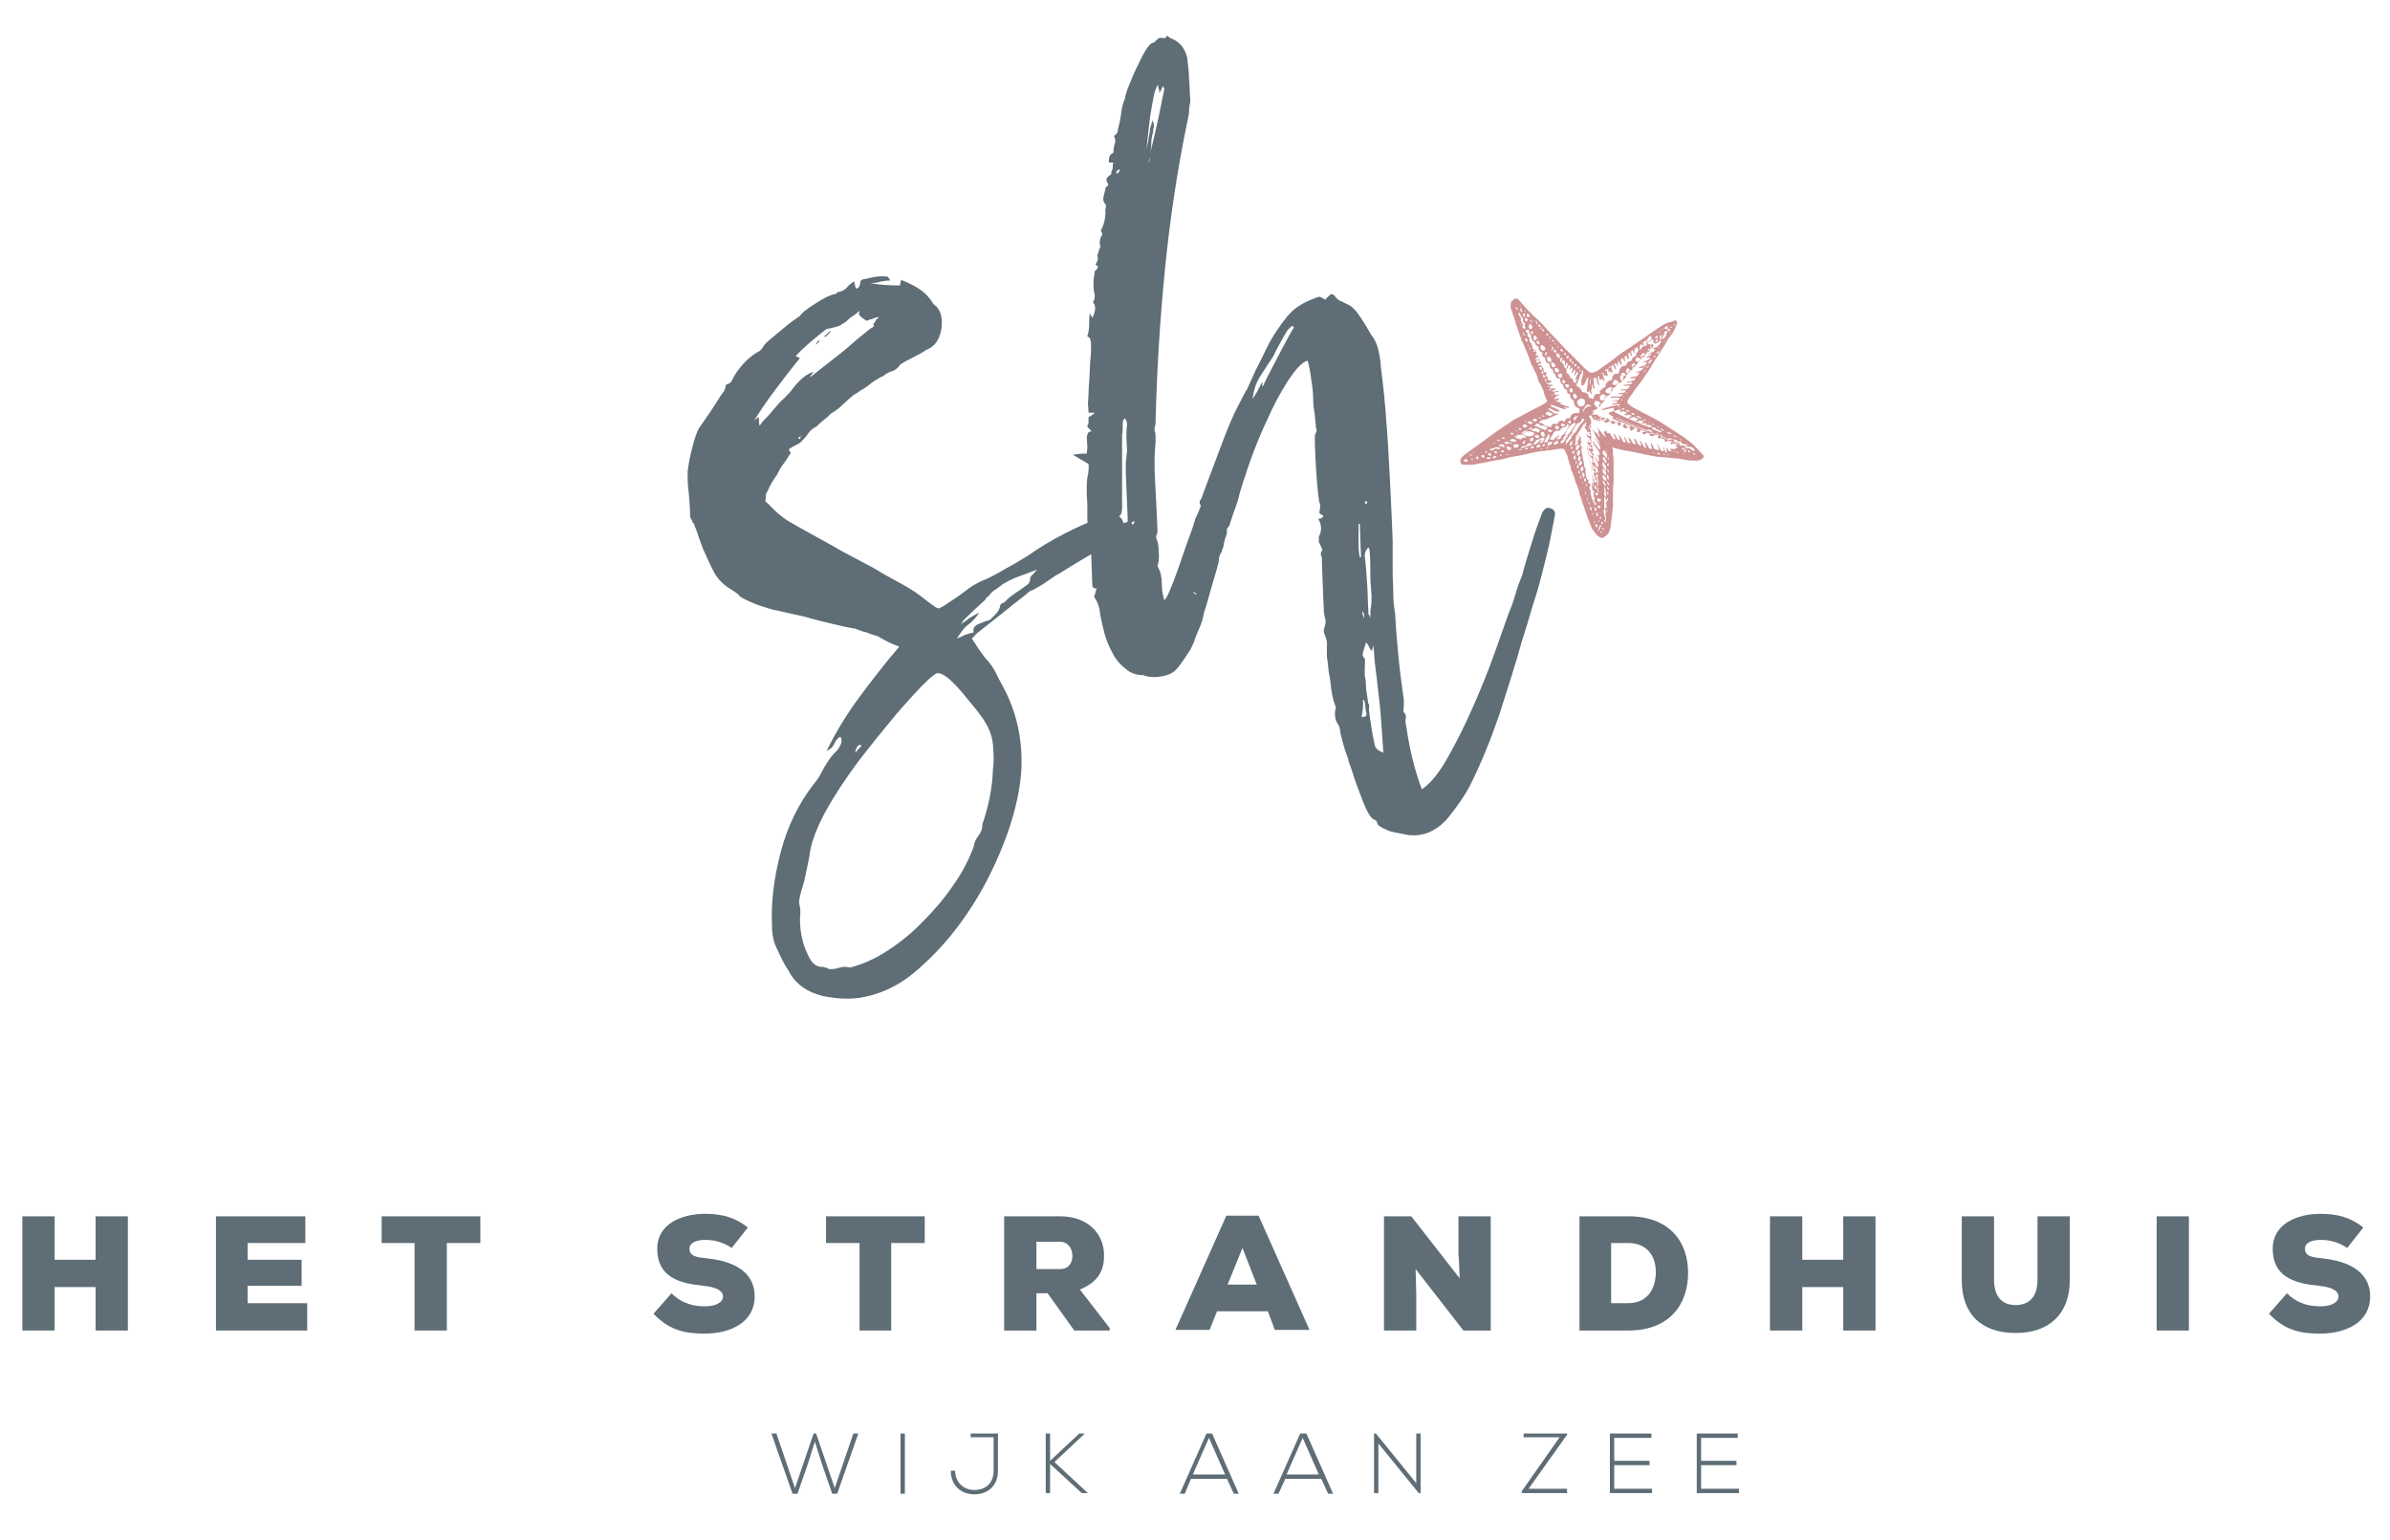<svg xmlns="http://www.w3.org/2000/svg" xmlns:xlink="http://www.w3.org/1999/xlink" id="Laag_1" x="0px" y="0px" viewBox="0 0 385.1 248.2" style="enable-background:new 0 0 385.1 248.2;" xml:space="preserve"><style type="text/css">	.st0{fill:#5E6D76;}	.st1{clip-path:url(#SVGID_00000136372584389966738150000001731070143797187981_);fill:#5E6D76;}	.st2{clip-path:url(#SVGID_00000121259666295337476060000006540826002294660278_);fill:#5E6D76;}	.st3{clip-path:url(#SVGID_00000147934739722962677540000003696419333028811933_);fill:#5E6D76;}	.st4{clip-path:url(#SVGID_00000062886995852787597000000015182501459897369991_);fill:#5E6D76;}	.st5{clip-path:url(#SVGID_00000100359688490074067390000013700379206971679153_);fill:#5E6D76;}	.st6{clip-path:url(#SVGID_00000166670706374363534690000012539083857636597675_);fill:#5E6D76;}	.st7{clip-path:url(#SVGID_00000017505747723286006240000013316373689568688057_);fill:#5E6D76;}	.st8{clip-path:url(#SVGID_00000017505747723286006240000013316373689568688057_);fill:#CE9293;}</style><polygon class="st0" points="15.4,196 15.4,203 8.8,203 8.8,196 3.6,196 3.6,214.4 8.8,214.4 8.8,207.4 15.4,207.4 15.4,214.4  20.6,214.4 20.6,196 "></polygon><polygon class="st0" points="49.5,214.4 34.8,214.4 34.8,196 49.2,196 49.2,200.3 39.9,200.3 39.9,203 48.6,203 48.6,207.2  39.9,207.2 39.9,210 49.5,210 "></polygon><polygon class="st0" points="66.8,200.3 61.5,200.3 61.5,196 77.4,196 77.4,200.3 72,200.3 72,214.4 66.8,214.4 "></polygon><g>	<defs>		<rect id="SVGID_1_" x="3.6" y="5.5" width="378.3" height="235.3"></rect>	</defs>	<clipPath id="SVGID_00000114041276159621196520000010332070480799445439_">		<use xlink:href="#SVGID_1_" style="overflow:visible;"></use>	</clipPath>	<path style="clip-path:url(#SVGID_00000114041276159621196520000010332070480799445439_);fill:#5E6D76;" d="M117.9,201.1  c-1.3-0.9-2.7-1.3-4.3-1.3c-1.3,0-2.5,0.4-2.5,1.4c0,1.3,1.2,1.4,3,1.6c3.7,0.4,7.5,1.9,7.5,6.1c0,4.2-3.9,6-8.1,6  c-3.3,0-5.7-0.6-8.2-3.2l2.9-3.3c1.8,1.8,3.8,2.1,5.4,2.1c1.7,0,2.9-0.6,2.9-1.6c0-0.9-1.1-1.5-3.1-1.7c-4-0.4-7.5-1.4-7.5-6  c0-3.9,3.8-5.6,7.7-5.6c2.8,0,4.9,0.6,6.9,2.2L117.9,201.1z"></path></g><polygon class="st0" points="138.5,200.3 133.1,200.3 133.1,196 149,196 149,200.3 143.6,200.3 143.6,214.4 138.5,214.4 "></polygon><g>	<defs>		<rect id="SVGID_00000066482512001271257580000005863588775843540669_" x="3.6" y="5.5" width="378.3" height="235.3"></rect>	</defs>	<clipPath id="SVGID_00000088134232736046260540000004295504817019388046_">		<use xlink:href="#SVGID_00000066482512001271257580000005863588775843540669_" style="overflow:visible;"></use>	</clipPath>	<path style="clip-path:url(#SVGID_00000088134232736046260540000004295504817019388046_);fill:#5E6D76;" d="M167,200.1v4.4h3.8  c1.4,0,2-1,2-2.1c0-1.2-0.7-2.3-2-2.3H167z M178.8,214.4h-5.7l-4.3-6H167v6h-5.2V196h9c4.7,0,7.1,3,7.1,6.3c0,2.3-0.8,4.2-3.9,5.5  l4.8,6.2V214.4z"></path></g><path class="st0" d="M200.2,201.1l-2.4,5.9h4.7L200.2,201.1z M204.3,211.3h-8.2l-1.2,3h-5.5l8.2-18.4h5.2l8.2,18.4h-5.6L204.3,211.3 z"></path><g>	<defs>		<rect id="SVGID_00000145017578587283433500000004508506758781968310_" x="3.6" y="5.5" width="378.3" height="235.3"></rect>	</defs>	<clipPath id="SVGID_00000134961839607578557040000003676221537250493081_">		<use xlink:href="#SVGID_00000145017578587283433500000004508506758781968310_" style="overflow:visible;"></use>	</clipPath>	<path style="clip-path:url(#SVGID_00000134961839607578557040000003676221537250493081_);fill:#5E6D76;" d="M235.2,206  c-0.1-2.2-0.1-3-0.2-3.8V196h5.2v18.4h-4.4l-7.7-9.9l0.1,4v5.9H223V196h4.4L235.2,206z"></path>	<path style="clip-path:url(#SVGID_00000134961839607578557040000003676221537250493081_);fill:#5E6D76;" d="M259.6,210h2.7  c3.3,0,4.5-2.5,4.5-5c0-2.5-1.3-4.7-4.5-4.7h-2.7V210z M262.4,196c6.5,0,9.6,4,9.6,9.1c0,5.1-3,9.3-9.6,9.3h-7.9V196H262.4z"></path></g><polygon class="st0" points="297,214.4 297,207.4 290.4,207.4 290.4,214.4 285.2,214.4 285.2,196 290.4,196 290.4,203 297,203  297,196 302.2,196 302.2,214.4 "></polygon><g>	<defs>		<rect id="SVGID_00000170981308573086440870000017790693830847583410_" x="3.6" y="5.5" width="378.3" height="235.3"></rect>	</defs>	<clipPath id="SVGID_00000103967828056556581620000015717197610626928829_">		<use xlink:href="#SVGID_00000170981308573086440870000017790693830847583410_" style="overflow:visible;"></use>	</clipPath>	<path style="clip-path:url(#SVGID_00000103967828056556581620000015717197610626928829_);fill:#5E6D76;" d="M333.5,196v10.3  c0,5.4-3.3,8.5-8.7,8.5c-5.4,0-8.7-2.9-8.7-8.5V196h5.2v10.2c0,2.9,1.4,4.1,3.5,4.1c2.1,0,3.5-1.3,3.5-4V196H333.5z"></path></g><rect x="347.5" y="196" class="st0" width="5.2" height="18.4"></rect><g>	<defs>		<rect id="SVGID_00000030486320866812184270000014334088861626798518_" x="3.6" y="5.5" width="378.3" height="235.3"></rect>	</defs>	<clipPath id="SVGID_00000011716282654486253360000003759202977771995314_">		<use xlink:href="#SVGID_00000030486320866812184270000014334088861626798518_" style="overflow:visible;"></use>	</clipPath>	<path style="clip-path:url(#SVGID_00000011716282654486253360000003759202977771995314_);fill:#5E6D76;" d="M378.2,201.1  c-1.3-0.9-2.7-1.3-4.3-1.3c-1.3,0-2.5,0.4-2.5,1.4c0,1.3,1.2,1.4,3,1.6c3.6,0.4,7.5,1.9,7.5,6.1c0,4.2-3.9,6-8.1,6  c-3.3,0-5.7-0.6-8.2-3.2l2.9-3.3c1.8,1.8,3.8,2.1,5.4,2.1c1.7,0,2.9-0.6,2.9-1.6c0-0.9-1.1-1.5-3.1-1.7c-4-0.4-7.5-1.4-7.5-6  c0-3.9,3.8-5.6,7.7-5.6c2.8,0,4.9,0.6,6.9,2.2L378.2,201.1z"></path></g><polygon class="st0" points="137.5,231 134.5,239.8 131.5,231 131.1,231 128.1,239.8 125.1,231 124.3,231 127.7,240.7 128.5,240.7  130.1,236.1 131.3,232.3 132.5,236.1 134.1,240.7 134.9,240.7 138.3,231 "></polygon><rect x="145.1" y="231" class="st0" width="0.7" height="9.7"></rect><g>	<defs>		<rect id="SVGID_00000005981164784122414120000016286176574129870984_" x="3.6" y="5.5" width="378.3" height="235.3"></rect>	</defs>	<clipPath id="SVGID_00000130626416762732010020000008949458476909686959_">		<use xlink:href="#SVGID_00000005981164784122414120000016286176574129870984_" style="overflow:visible;"></use>	</clipPath>	<path style="clip-path:url(#SVGID_00000130626416762732010020000008949458476909686959_);fill:#5E6D76;" d="M160.1,231.6h-3.7V231  h4.4v6c0,2.4-1.6,3.8-3.8,3.8c-2.2,0-3.8-1.5-3.8-3.8h0.7c0,1.8,1.3,3.1,3.1,3.1s3.1-1.1,3.1-3.1V231.6z"></path></g><polygon class="st0" points="173.9,231 169.2,235.4 169.2,231 168.5,231 168.5,240.6 169.2,240.6 169.2,235.9 174.3,240.6  175.3,240.6 175.3,240.6 169.9,235.6 174.8,231 174.8,231 "></polygon><path class="st0" d="M194.8,231.7l2.6,5.9h-5.2L194.8,231.7z M194.4,231l-4.3,9.7h0.8l1-2.4h5.8l1.1,2.4h0.8l-4.3-9.7H194.4z"></path><path class="st0" d="M209.9,231.7l2.6,5.9h-5.2L209.9,231.7z M209.5,231l-4.3,9.7h0.8l1.1-2.4h5.8l1.1,2.4h0.8l-4.3-9.7H209.5z"></path><polygon class="st0" points="228.2,231 228.2,239 221.7,231 221.4,231 221.4,240.6 222.1,240.6 222.1,232.6 228.6,240.6  228.9,240.6 228.9,231 "></polygon><polygon class="st0" points="245.5,231 245.5,231.6 251.3,231.6 245.2,240.3 245.2,240.6 252.5,240.6 252.5,239.9 246.3,239.9  252.5,231.2 252.5,231 "></polygon><polygon class="st0" points="259.4,231 259.4,240.6 266.2,240.6 266.2,239.9 260.1,239.9 260.1,236.1 265.8,236.1 265.8,235.4  260.1,235.4 260.1,231.7 266.1,231.7 266.1,231 "></polygon><polygon class="st0" points="273.4,231 273.4,240.6 280.2,240.6 280.2,239.9 274.1,239.9 274.1,236.1 279.8,236.1 279.8,235.4  274.1,235.4 274.1,231.7 280,231.7 280,231 "></polygon><g>	<defs>		<rect id="SVGID_00000069356801060185516290000000115315195097482634_" x="3.6" y="5.5" width="378.3" height="235.3"></rect>	</defs>	<clipPath id="SVGID_00000152946254544981196940000005773120574439044741_">		<use xlink:href="#SVGID_00000069356801060185516290000000115315195097482634_" style="overflow:visible;"></use>	</clipPath>	<path style="clip-path:url(#SVGID_00000152946254544981196940000005773120574439044741_);fill:#5E6D76;" d="M130.9,61.2l-0.6,0.1  c0.1-0.3,0.2-0.5,0.3-0.7c0.1-0.2,0.3-0.4,0.5-0.7c-0.9,0.3-1.6,0.8-2.2,1.4c-0.6,0.6-1.1,1.2-1.6,1.9c-0.2,0.2-0.4,0.4-0.5,0.5   M177.9,83.2c-2.2,0.8-4.3,1.7-6.4,2.8c-2.1,1.1-4,2.2-5.8,3.5c-0.7,0.4-1.9,1.2-3.6,2.1c-1.7,1-3,1.7-3.9,2c-1,0.5-1.9,1-2.6,1.6  c-0.8,0.6-1.6,1.2-2.6,1.8c-0.8,0.6-1.4,0.9-1.6,1c-0.3,0.1-0.6-0.1-1-0.4c-0.4-0.3-0.8-0.6-1.1-0.8c-1.3-1.1-2.7-2-4.2-2.8  c-1.5-0.8-2.9-1.6-4.4-2.5l-4.9-2.6c-1.4-0.8-2.8-1.6-4.1-2.3c-1.3-0.7-2.7-1.5-4.1-2.3c-1.3-0.7-2.5-1.7-3.8-3.1  c-0.3-0.2-0.5-0.4-0.5-0.5c0.1-0.3,0.1-0.5,0.1-0.8c0-0.2,0.1-0.5,0.3-0.8c0.2-0.5,0.4-0.9,0.7-1.4c0.3-0.5,0.6-0.9,0.8-1.2  c0.3-0.6,0.6-1.2,1-1.7c0.4-0.5,0.7-1,1-1.5c0.2-0.2,0.3-0.4,0.1-0.5c-0.2-0.2-0.2-0.3-0.1-0.5c0.7-0.4,1.2-0.7,1.5-0.8  c0.2-0.1,0.6-0.5,1.2-1.2c0.2-0.3,0.4-0.6,0.7-0.9c0.3-0.3,0.6-0.5,1-0.7c0.3-0.3,0.7-0.7,1.1-1c0.4-0.3,0.8-0.6,1.1-1  c0.7-0.4,1.4-0.9,2-1.5c0.6-0.6,1.2-1.1,1.8-1.6c0.4-0.2,0.7-0.4,1.1-0.7c0.4-0.2,0.7-0.4,1.1-0.7c0.5-0.4,0.9-0.7,1.2-0.9  c0.4-0.2,0.8-0.5,1.3-0.7c0.5-0.4,1-0.7,1.5-0.8c0.5-0.2,0.9-0.5,1.2-1c0.2-0.2,0.9-0.6,2.1-1.2c1.2-0.6,1.9-1,2.1-1.2  c1.4-0.5,2.2-1.6,2.5-3.5c0.2-1.6-0.1-2.7-0.8-3.5c-0.3-0.2-0.5-0.4-0.7-0.7c-0.1-0.2-0.3-0.5-0.5-0.7c-0.9-1.2-2.5-2.1-4.5-2.9  l-0.2,0.9c-1.8,0-3.4-0.1-4.8-0.4c0.5,0,1.1,0,1.6-0.2c0.5-0.1,1.1-0.2,1.6-0.2c-0.1-0.3-0.1-0.4-0.2-0.4c-0.1,0-0.1,0-0.1-0.2  c-0.7-0.1-1.4-0.1-2,0c-0.7,0.1-1.3,0.3-2,0.4c-0.4,0.1-0.5,0.3-0.5,0.7c-0.1,0.6-0.4,0.8-0.7,0.8l-0.3-1.2  c-0.5,0.4-0.9,0.7-1.2,1.1c-0.3,0.3-0.8,0.6-1.5,0.7c-0.1,0.2-0.2,0.3-0.4,0.3c-0.7,0.1-1.7,0.6-3.1,1.5c-1.4,0.9-2.2,1.5-2.5,2  c-0.6,0.4-1.6,1.1-2.9,2.2c-1.3,1.1-2.2,1.8-2.7,2.3c-0.4,0.6-0.7,1.1-1,1.2c-1.6,0.9-2.9,2.2-4,4c-0.1,0.2-0.2,0.4-0.3,0.6  c-0.1,0.2-0.2,0.4-0.5,0.6c-0.4,0.1-0.6,0.2-0.6,0.5c0,0.2-0.1,0.5-0.3,0.8l-0.5,0.7c-0.5,0.8-1,1.6-1.6,2.5  c-0.6,0.9-1.2,1.7-1.8,2.6c-0.4,0.6-0.8,1.8-1.2,3.4c-0.4,1.6-0.6,2.8-0.7,3.7c0,1.1,0,2.3,0.2,3.6c0.1,1.3,0.2,2.5,0.2,3.6  c0.1,0.3,0.1,0.4,0.2,0.5c0.1,0.1,0.1,0.2,0.2,0.5c0.2,0.1,0.3,0.3,0.3,0.5c0.3,0.6,0.5,1.3,0.7,1.9c0.2,0.6,0.5,1.3,0.7,1.9  c0.6,1.3,1.1,2.5,1.7,3.6c0.6,1.2,1.6,2.2,3,3c0.6,0.4,1.1,0.7,1.2,1c1.3,0.8,3,1.5,5.2,2.1c2.2,0.5,4,0.9,5.4,1.2  c0.2,0.1,0.3,0.1,0.3,0.1c0.1,0,0.2,0,0.3,0.1c1.2,0.3,2.3,0.6,3.6,0.9c1.2,0.3,2.5,0.6,3.8,0.8c0.7,0.3,1.3,0.5,1.8,0.6  c0.5,0.2,1,0.4,1.8,0.6c1,0.6,2.1,1.2,3.5,1.7c-2.3,2.7-4.4,5.4-6.4,8.1c-2,2.7-3.8,5.6-5.3,8.7c0.6-0.3,1-0.6,1.2-1.1  c0.2-0.5,0.5-0.9,1-1.2c0.4,0.6,0.2,1.3-0.5,2.2c-0.7,0.7-1.2,1.3-1.5,1.8c-0.4,0.6-0.8,1.3-1.1,1.9c-0.3,0.6-0.8,1.3-1.3,1.9  c-2.3,3-4.1,6.6-5.2,10.8c-1.1,4.2-1.6,8.2-1.4,12c0,1.4,0.3,2.7,0.9,3.8c0.5,1.2,1.1,2.3,1.8,3.4c1.1,2.1,3,3.4,5.5,4  c2.5,0.5,4.8,0.6,6.9,0.1c3.3-0.7,6.4-2.4,9.3-5.2c3-2.7,5.6-5.9,7.9-9.5c2.3-3.6,4.1-7.4,5.6-11.5c1.4-4,2.2-7.7,2.3-11  c0.1-4.4-0.8-8.6-2.8-12.4c-0.5-0.9-0.9-1.7-1.3-2.5c-0.4-0.8-0.9-1.6-1.7-2.4c-0.4-0.5-0.7-1-1.1-1.5c-0.3-0.5-0.7-1.1-1.1-1.7  c0.2-0.2,0.4-0.4,0.5-0.5c0.1-0.2,0.3-0.3,0.5-0.5c1.3-1,2.5-2,3.8-3c1.2-1,2.5-2,3.8-3c0.2-0.2,0.4-0.4,0.6-0.5  c0.2-0.2,0.4-0.3,0.6-0.3c0.9-0.5,1.6-0.9,2.3-1.4c0.7-0.5,1.4-1,2.2-1.4c2-1.3,4.1-2.5,6.1-3.7c2-1.2,4-2.4,6.1-3.5 M135.8,155.8  l-1.2,0.3c-0.7,0.1-1.1,0.1-1.3-0.1c-0.2-0.1-0.3-0.1-0.3-0.1c-0.1,0-0.2,0-0.3-0.1c-1.1,0.1-1.9-0.5-2.5-1.9c-0.5-1-0.8-1.9-1-2.9  c-0.2-0.9-0.3-1.9-0.3-3c0.1-0.8,0.1-1.6-0.1-2.3c-0.1-0.3,0-0.5,0-0.8c0.1-0.3,0.1-0.6,0.2-0.9c0.3-1,0.6-2,0.8-3  c0.2-0.9,0.4-1.9,0.6-2.9c0.2-2.1,1.1-4.5,2.6-7.3c1.5-2.7,3.3-5.4,5.3-8.1c2-2.6,4.1-5.2,6.1-7.6c2.1-2.4,3.8-4.3,5.3-5.7  c0.6-0.5,1-0.8,1.2-0.9c0.5-0.1,1.2,0.2,1.9,0.8c0.8,0.7,1.6,1.5,2.4,2.5c0.8,1,1.6,1.9,2.3,2.8c0.7,0.9,1.1,1.5,1.3,1.9  c0.7,1.1,1.1,2.3,1.2,3.6c0.1,1.3,0.2,2.5,0,3.8c-0.1,3.1-0.7,6-1.7,8.9c0,0.7-0.2,1.3-0.6,1.8c-0.4,0.5-0.7,1.1-0.8,1.8  c-0.7,1.9-1.7,4-3.2,6.1c-1.4,2.1-3.1,4.1-4.9,5.9c-1.8,1.9-3.8,3.5-5.8,4.8c-2,1.3-4,2.2-6,2.7  C136.5,155.8,136.1,155.8,135.8,155.8 M126.7,63.8c-0.1,0.2-0.3,0.3-0.5,0.5c-0.6,0.5-1,1.1-1.4,1.5c-0.4,0.5-0.8,1-1.4,1.6  c-0.2,0.2-0.4,0.4-0.5,0.5c-0.1,0.2-0.3,0.4-0.5,0.7c-0.1-0.3-0.1-0.5-0.1-0.7c0-0.2,0-0.5-0.1-0.7l-0.7,0.6  c1.1-1.8,2.3-3.5,3.5-5.1c1.2-1.6,2.5-3.3,3.9-5l-0.7-0.3c0.8-0.9,1.6-1.6,2.4-2.3c0.8-0.7,1.7-1.4,2.6-2.1l0.6-0.1l0.8-0.2  c0.4-0.1,0.8-0.2,1.1-0.5c0.4-0.2,0.8-0.5,1.2-0.9c0.2-0.2,0.5-0.3,0.7-0.5c0.2-0.1,0.5-0.4,0.9-0.7c0,0.1,0,0.3-0.1,0.4l0,0.2  c0.2,0.2,0.4,0.4,0.5,0.5c0.2,0.1,0.4,0.3,0.7,0.5c0.3-0.1,0.5-0.2,0.9-0.3c0.3-0.1,0.7-0.3,1.1-0.3c-0.1,0.2-0.2,0.2-0.3,0.3  c-0.1,0-0.1,0.1-0.2,0.3c-0.1,0.2-0.2,0.3-0.3,0.4c-0.1,0.1-0.1,0.3,0.1,0.5l-0.2,0c-0.1,0.2-0.2,0.3-0.4,0.3  c-0.7,0.6-1.4,1.1-2.1,1.7c-0.7,0.6-1.4,1.2-2.2,1.9 M156.1,100.6c0.6-0.5,1.2-1.1,1.7-1.9c-0.6,0.3-1.1,0.6-1.6,0.9  c-0.4,0.3-0.9,0.7-1.5,1.1c0.2-0.2,0.4-0.4,0.4-0.5c0-0.1,0.2-0.3,0.4-0.5c1-1,2.1-2,3.2-3c0.3-0.5,0.5-0.7,0.5-0.5  c0.3-0.5,0.7-0.9,1.2-1.2c0.5-0.3,0.9-0.7,1.4-1c0.9-0.5,1.7-0.9,2.6-1.2c0.9-0.3,1.8-0.7,2.7-1c-0.1,0.2-0.2,0.3-0.3,0.3  c-0.1,0-0.1,0.1-0.2,0.3c-0.5,0.4-0.7,0.7-0.6,1c0,0.1-0.1,0.4-0.3,0.7c-0.6,0.4-1.2,0.9-2,1.4c-0.7,0.5-1.4,1-1.9,1.6  c-0.5,0.1-0.7,0.4-0.7,0.8c-0.2,0.5-0.4,0.8-0.7,1.1c-0.3,0.3-0.6,0.6-0.9,0.9c-0.4,0.1-1,0.3-1.7,0.6c-0.8,0.3-1.1,0.8-0.9,1.4  c-0.5,0.1-1,0.3-1.4,0.4c-0.4,0.2-0.8,0.4-1.3,0.6C154.9,101.7,155.5,101,156.1,100.6 M138.6,120l0.2,0.2l-1,1.1  C137.9,120.5,138.2,120.1,138.6,120 M132.8,54.2l0.2,0.1l0.8-0.8l0-0.2L132.8,54.2z M132.1,54.9l-0.2,0c-0.1,0-0.3,0.3-0.5,0.7  C131.7,55.4,131.9,55.1,132.1,54.9 M128.6,70.6c0.1-0.2,0.4-0.3,0.7-0.4c-0.1,0-0.2,0.1-0.2,0.1c0,0.1,0,0.1-0.2,0.1  C129.1,70.8,128.9,70.8,128.6,70.6"></path>	<path style="clip-path:url(#SVGID_00000152946254544981196940000005773120574439044741_);fill:#5E6D76;" d="M175.8,55.8  c0,0.7,0,1.3-0.1,2c-0.1,1.2-0.1,2.4-0.2,3.6c-0.1,1.2-0.1,2.4-0.2,3.6l0.1,1.5l1,0c-0.2,0.2-0.5,0.5-1,0.7l0,0.7  c0,0.2,0,0.4-0.1,0.5c-0.1,0.1-0.1,0.2-0.1,0.3c0.1,0.2,0.4,0.5,0.7,0.8c-0.3,0-0.5,0.1-0.6,0.3c-0.1,0.2-0.1,0.4-0.2,0.6l0.1,1.5  c0,0.3,0,0.7-0.1,1.1c-0.1,0.4-0.1,0.8,0,1.1c0.3,0.5,0.4,1.1,0.3,1.5c0,0.5-0.1,0.9-0.2,1.4c-0.1,0.8-0.1,1.5-0.1,2.3  s0.1,1.5,0.1,2.3c0,0.7,0,1.4,0,2.1c0,0.7,0.2,1.4,0.7,1.9c-0.1,0.1-0.2,0.2-0.4,0.4c-0.2,0.1-0.1,0.3,0.1,0.5  c0.2,0.3,0.3,0.7,0.2,1c-0.1,0.3-0.1,0.7,0,1l0.2,5.7c0,0.5,0.3,0.7,0.7,0.6c-0.2,0.7-0.3,1.1-0.4,1.4c0.6,0.8,0.9,1.8,1,3  c0.2,0.9,0.4,1.9,0.7,3c0.3,1.1,0.8,2.2,1.3,3.1c0.5,1,1.2,1.8,2.1,2.5c0.8,0.7,1.8,1,2.9,1c0.3,0.2,1,0.3,1.9,0.3  c1.6-0.1,2.7-0.5,3.4-1.3c0.7-0.8,1.4-1.9,2.2-3.1c0.3-0.6,0.6-1.2,0.8-1.9c0.3-0.7,0.5-1.3,0.8-1.9c0.2-0.6,0.4-1.1,0.5-1.7  c0.1-0.6,0.3-1.1,0.5-1.7c0.3-1.1,0.6-2.2,0.9-3.2c0.3-1,0.6-2,0.9-3.1c0.1-0.3,0.2-0.7,0.2-1.1c0-0.4,0.2-0.8,0.4-1.1  c0.2-0.6,0.4-1,0.4-1.4c0.1-0.4,0.2-0.9,0.4-1.4c0.1-0.2,0.1-0.6,0.1-1c0.3-0.4,0.5-0.6,0.5-0.9c0.3-0.9,0.6-1.8,0.9-2.6  c0.3-0.8,0.5-1.6,0.7-2.4c0.3-1,0.8-2.6,1.6-4.9c0.8-2.2,1.7-4.5,2.8-6.8c1-2.3,2.1-4.3,3.3-6.2c1.2-1.8,2.2-3,3.2-3.3  c0.3,1.1,0.5,2.2,0.6,3.2c0.2,1.1,0.3,2.2,0.3,3.4c0,0.6,0.1,1.1,0.2,1.8c0.1,0.6,0.1,1.2,0.2,1.8c0,0.2,0,0.5,0.1,0.8  c0.1,0.3,0,0.6-0.2,0.9c-0.2,0.8,0.4,11.1,0.8,11.2c0,0.3,0,0.6,0,0.8c-0.1,0.2-0.1,0.5-0.1,0.7c0.1,0.1,0.2,0.2,0.3,0.2  c0.1,0,0.1,0.1,0.3,0.2c0,0.3-0.3,0.5-0.8,0.5c0.6,1,0.6,1.9,0.1,2.9l0,0.8c0.1,0.2,0.3,0.7,0.6,1.3c-0.3,0.4-0.4,0.7-0.1,1.2  l0,0.8l0.2,5.4l0.1,2c0,0.7,0.1,1.3,0.3,2c0,0.4-0.1,0.8-0.2,1.2c-0.2,0.3-0.1,0.7,0.1,1.2c0.2,0.5,0.4,1.1,0.3,1.7  c0,0.6,0,1.1,0,1.7c0.1,0.6,0.2,1.4,0.3,2.5c0.1,0.4,0.2,1.1,0.3,1.8c0.1,1.2,0.3,2.4,0.7,3.5c0.1,0.2,0.2,0.4,0.1,0.7  c-0.1,0.2-0.1,0.5-0.1,0.7c0,0.6,0.1,0.9,0.2,1.2c0.1,0.2,0.2,0.4,0.4,0.7c0.1,0.2,0.2,0.4,0.2,0.7c0,0.1,0.1,0.7,0.4,1.8  c0.3,1.1,0.5,1.8,0.6,2c0.3,0.7,0.4,1.1,0.4,1.3c0.1,0.3,0.4,1,0.7,2c0.3,1,0.7,2,1.1,3.1c0.4,1.1,0.8,2.1,1.2,2.9  c0.4,0.8,0.8,1.3,1.2,1.4c0.2,0.1,0.4,0.3,0.4,0.5c0,0.2,0.2,0.4,0.5,0.6s0.7,0.4,1,0.5c0.3,0.2,0.7,0.3,1.2,0.4l2,0.4  c0.3,0.1,0.8,0.1,1.5,0.1c2-0.1,3.8-1.1,5.3-2.9c1.5-1.9,2.7-3.6,3.5-5.2c1.9-3.8,3.4-7.6,4.7-11.4c1.2-3.8,2.5-7.7,3.6-11.7  c0.4-1.2,0.8-2.6,1.2-3.9c0.4-1.4,0.8-2.7,1.2-3.9c0.6-2,1.1-4.1,1.6-6.1c0.5-2,0.9-4.1,1.3-6.3c0.2-0.7-0.1-1.1-0.7-1.3  c-0.5-0.2-0.9,0-1.3,0.7c-0.6,1.6-1.2,3.2-1.7,4.9c-0.5,1.7-1.1,3.4-1.5,5.1c-0.4,1-0.8,2-1.1,3.1c-0.3,1-0.6,2-1.1,3.1  c-0.5,1.5-1.3,3.6-2.3,6.5c-1,2.8-2.2,5.8-3.5,8.7c-1.3,3-2.7,5.7-4.1,8.2c-1.4,2.5-2.8,4.1-4.1,5c-1.2-3.2-2-6.6-2.5-10.1  c-0.1-0.4-0.2-0.9-0.1-1.3c0.1-0.4,0-0.8-0.4-1.1c0.1-0.6,0.1-1,0.1-1.4c0-0.3,0-0.7-0.1-1.2c-0.3-2.2-0.6-4.4-0.8-6.6  c-0.2-2.2-0.4-4.4-0.5-6.6c-0.2-1.1-0.3-2.2-0.3-3.3c0-1.1-0.1-2.2-0.1-3.3c0-0.9,0-1.8,0-2.6c0-0.8,0-1.7,0-2.6  c-0.1-3-0.7-15.9-1-18.9c-0.2-3-0.5-6-0.9-9c0-0.9-0.2-1.8-0.4-2.8c-0.2-0.9-0.6-1.8-1.2-2.5c-0.4-0.7-0.9-1.6-1.7-2.8  c-0.8-1.2-1.5-1.9-2.2-2.1c-0.4-0.2-0.7-0.4-1-0.5c-0.3-0.1-0.5-0.3-0.8-0.6c-0.1-0.3-0.4-0.5-0.7-0.5c-0.1,0-0.4,0.3-1,0.9  c-0.1-0.1-0.4-0.3-0.9-0.5c-2.2,0.7-4,1.7-5.2,3.2c-1.2,1.5-2.4,3.2-3.4,5.3c-0.5,1-1,2.1-1.6,3.2c-0.5,1.1-1,2.2-1.5,3.3l-0.2,0.3  c-0.8,1.5-1.6,3-2.3,4.6c-0.7,1.6-1.3,3.2-1.9,4.8l-2.7,7.2c-0.1,0.3-0.2,0.7-0.4,0.9c-0.2,0.3-0.1,0.6,0.1,0.9  c-0.3,0.8-0.6,1.5-0.9,2.1c-0.2,0.7-0.5,1.7-1,3c-0.5,1.3-0.9,2.6-1.4,4c-0.5,1.4-0.9,2.6-1.4,3.8c-0.5,1.2-0.8,2-1.2,2.3  c-0.3-1-0.4-1.9-0.4-2.8c0-0.9-0.2-1.8-0.7-2.7c0.2-0.5,0.3-1.2,0.2-2.3c0-1.1-0.2-1.8-0.4-2.2c0-0.2,0-0.4,0.1-0.6  c0.1-0.2,0.1-0.4,0.1-0.6l-0.1-2.5c-0.1-1.9-0.2-3.9-0.3-5.9c-0.1-2-0.1-4,0.1-5.9c0-0.2,0-0.5,0-0.8c0-0.3,0-0.6-0.1-0.8  c-0.1-0.3-0.1-0.6,0-0.9c0.1-0.3,0.1-0.5,0.1-0.8c0.2-8.2,0.7-16.3,1.5-24.4c0.8-8.1,2-16.2,3.7-24.3c0.1-0.5,0.2-0.9,0.2-1.4  c0-0.5,0.1-1,0.2-1.5c-0.1-1.2-0.1-2.4-0.2-3.5c0-1.1-0.2-2.3-0.3-3.5c-0.4-1.7-1.4-2.7-2.8-3.2c-0.2-0.2-0.4-0.3-0.5-0.3l-0.3,0.4  c-0.2-0.1-0.5-0.1-0.7-0.1c-0.2,0-0.4,0.1-0.7,0.4c-0.2,0.2-0.4,0.4-0.5,0.4c-0.3,0-0.7,0.4-1.2,1.2c-0.5,0.8-0.9,1.7-1.4,2.7  c-0.5,1-0.9,2-1.3,3c-0.4,1-0.6,1.6-0.6,2c-0.3,0.7-0.5,1.4-0.6,2.1c-0.1,0.7-0.2,1.5-0.4,2.3c-0.1,0.3-0.2,0.7-0.2,0.9  c0,0.3-0.2,0.5-0.6,0.8c0.2,0.4,0.3,0.9,0.1,1.3c-0.1,0.4-0.2,0.9-0.2,1.4l-0.3,0.2c-0.3,0.2-0.5,0.7-0.4,1.4l0.7,0  c-0.1,0.2-0.1,0.4-0.1,0.6c0,0.2,0,0.4-0.1,0.6c-0.1,0.2-0.2,0.4-0.1,0.5c0,0.1-0.1,0.2-0.2,0.3c-0.7,0.4-0.8,0.9-0.3,1.5  c-0.1,0.2-0.2,0.4-0.3,0.4s-0.2,0.2-0.2,0.4c-0.1,0.5-0.2,0.9-0.3,1.3c-0.1,0.4,0,0.8,0.4,1.2c0,0.3,0,0.6-0.1,0.7  c0.1,1.3-0.2,2.5-0.7,3.4c0,0.1,0,0.2,0.1,0.3c0.1,0.1,0.1,0.2,0.1,0.4c-0.4,0.7-0.5,1.3-0.3,1.9c0,0.1,0,0.2-0.1,0.3  c-0.1,0.1-0.1,0.2-0.1,0.3l-0.3,0.9c0.2,0.4,0.1,0.9-0.3,1.4c0.4,0.3,0.5,0.5,0.4,0.5c-0.1,0.2-0.2,0.4-0.3,0.4  c-0.1,0.1-0.2,0.1-0.2,0.3c-0.1,0.6-0.2,1.2-0.2,1.8c0,0.6,0,1.3,0.2,1.9c0,0.6-0.1,1-0.3,1.2c0.5,0.5,0.5,1.4-0.1,2.5l-0.4-0.7  c-0.1,0.6-0.1,1.2-0.1,1.8c0,0.6-0.1,1.3-0.3,1.9C175.8,54.4,175.8,55.1,175.8,55.8 M219.7,104.9c0.1-0.5,0.3-0.9,0.4-1.4  c0.2,0.2,0.4,0.5,0.5,0.7c0.1,0.3,0.2,0.5,0.5,0.7c0-0.2,0-0.4,0.1-0.5c0-0.1,0.1-0.3,0.1-0.5c0.1,1.4,0.2,2.9,0.4,4.3  s0.3,2.8,0.5,4.3c0.2,1.6,0.3,3,0.4,4.4c0.1,1.4,0.2,2.9,0.3,4.4c-0.8-0.3-1.3-0.7-1.4-1.3c-0.3-1.3-0.5-2.6-0.7-3.9  c-0.2-1.3-0.3-2.6-0.5-3.9c-0.1-0.6-0.2-1.1-0.2-1.7c0-0.6-0.1-1.1-0.2-1.7c0-0.4,0-0.9,0-1.3c0-0.4,0.1-0.9,0-1.4  C219.5,105.8,219.5,105.3,219.7,104.9 M184.9,22.4c0.1-1.1,0.3-2.3,0.4-3.5c0.2-1.2,0.4-2.4,0.6-3.4c0.2-1,0.5-1.6,0.7-1.9  c0,0.2,0,0.5,0.1,0.7c0.1,0.2,0.1,0.4,0.1,0.7c0.2-0.3,0.4-0.7,0.6-1.2c0,0.1,0,0.2,0.1,0.3c0.1,0.1,0.1,0.2,0.1,0.3  c-0.4,1.8-0.7,3.6-1.1,5.3c-0.4,1.8-0.8,3.6-1.3,5.5c0.2-0.7,0.3-1.4,0.3-2c0-0.7,0.1-1.3,0.3-1.9c0-0.2,0-0.5,0.1-0.8  c0.1-0.3,0-0.6-0.2-1.1c-0.2,0.6-0.3,1.1-0.4,1.4c0,0.4-0.1,0.8-0.2,1.3c-0.1,0.8-0.3,1.7-0.6,2.7  C184.7,24.4,184.8,23.6,184.9,22.4 M180.8,81.6l0-11.6c0.1-0.3,0.1-0.9,0.1-1.7c0-0.4,0.1-0.7,0.3-0.9c0.2,0.2,0.4,0.5,0.4,1  c-0.1,0.7-0.1,1.4-0.1,2.1c0,0.7,0.1,1.4,0.1,2.1c-0.1,0.7-0.1,1.3-0.2,1.9c0,0.6,0,1.3,0,1.9l0.3,7c0,0.3,0,0.5,0,0.6  c0,0.1-0.2,0.2-0.7,0.3c-0.1-0.6-0.4-0.9-0.7-1.1C180.7,83,180.8,82.5,180.8,81.6 M202.9,60.9c0.2-0.3,0.4-0.7,0.7-1.1  c0.3-0.4,0.5-0.8,0.7-1.1c0.5-0.7,1-1.4,1.3-2.2c0.4-0.7,0.8-1.5,1.2-2.2c0.2-0.3,0.4-0.7,0.6-1c0.2-0.3,0.5-0.5,0.8-0.8  c0.3,0.1,0.4,0.3,0,0.7c-0.8,1.5-1.6,2.9-2.3,4.3c-0.7,1.4-1.5,2.8-2.2,4.3c0,0.1-0.1,0.3-0.3,0.5l0-0.8c-0.5,1-1,2-1.6,2.8  C202,63,202.3,61.9,202.9,60.9 M220.7,99.3c0-0.1-0.1-0.2-0.2-0.3c-0.1-1.6-0.1-3.1-0.2-4.7c-0.1-1.6-0.2-3.1-0.4-4.7  c0-0.6,0.2-1,0.6-1.4c0.1,0.1,0.2,0.4,0.2,0.8c0.1,1.2,0.1,2.4,0.1,3.5c0,1.1,0.1,2.3,0.2,3.5c0,0.6,0,1.2-0.1,1.8  c-0.1,0.6-0.1,1.2-0.1,1.8C220.8,99.5,220.7,99.4,220.7,99.3 M219.8,112.8c0.1,0.3,0.2,0.7,0.2,1.1c0,0.4,0.1,0.8,0.2,1.1  c0,0.4-0.3,0.6-0.8,0.5c0.2-1.1,0.3-2,0.2-2.7L219.8,112.8z M219.1,84.4l0.2,5.4l-0.2,0c-0.2-0.9-0.2-1.8-0.2-2.7  c0-0.9,0-1.8,0-2.7L219.1,84.4z M180.5,27.3c-0.1,0.3-0.3,0.6-0.6,0.7C179.8,27.6,180,27.4,180.5,27.3 M219.7,99.7  c0-0.2,0-0.4-0.1-0.6c-0.1-0.2-0.1-0.4-0.1-0.6C219.8,98.8,219.9,99.2,219.7,99.7 M192.2,95.3c0.3,0.2,0.6,0.4,0.7,0.5  C192.6,95.8,192.4,95.7,192.2,95.3 M220.6,113.4l-0.2,0l0,0.8l0.2,0L220.6,113.4z M182.9,84c-0.1,0.1-0.2,0.2-0.2,0.3  c0,0.1-0.1,0.1-0.2,0.3c0-0.1-0.1-0.2-0.2-0.3C182.4,84.1,182.6,84,182.9,84 M219.9,81l0.2-0.3c0.1,0.1,0.2,0.2,0.2,0.3  c0,0.1-0.1,0.2-0.2,0.2L219.9,81z M185.3,25.4c0,0.3-0.1,0.6-0.3,0.9L185.3,25.4z M177,75.7c0.4-0.2,0.7-0.5,0.8-0.7  c0.2-0.5,0.2-0.9-0.1-1.3c-0.2-0.4-0.6-0.6-1-0.5c-0.5-0.1-1.1-0.1-2-0.1c-0.8,0-1.4,0.1-1.8,0.2"></path>	<path style="clip-path:url(#SVGID_00000152946254544981196940000005773120574439044741_);fill:#CE9293;" d="M274.5,73.5  c0-0.1-0.1-0.2-0.2-0.3c-0.4-0.5-0.9-0.9-1.3-1.4c-0.3-0.3-0.7-0.6-1.1-0.9c-0.9-0.7-1.9-1.3-2.8-1.9c-0.6-0.4-1.3-0.8-1.9-1.2  c-0.5-0.3-1-0.5-1.5-0.8c-0.8-0.4-1.5-0.8-2.3-1.2c-0.4-0.2-0.8-0.5-1.1-0.8c-0.1-0.1-0.1-0.2-0.1-0.3c0.2-0.5,0.5-0.9,0.9-1.4  c0.3-0.5,0.7-1,1.1-1.5c0.8-1.1,1.6-2.2,2.3-3.5c0.2-0.4,0.5-0.7,0.7-1.1c0.4-0.6,0.7-1.1,1.1-1.7c0.3-0.5,0.5-1,0.9-1.4  c0.5-0.6,0.7-1.2,1-1.9c0.1-0.2,0-0.3-0.1-0.5c-0.1-0.1-0.3-0.1-0.4,0c-0.2,0.1-0.3,0.1-0.5,0.2c-0.5,0-0.9,0.3-1.3,0.5  c-0.3,0.2-0.6,0.4-0.9,0.6c-0.7,0.5-1.4,0.9-2,1.4c-0.3,0.2-0.6,0.4-0.9,0.6c-0.5,0.3-1,0.7-1.6,1.1c-0.4,0.2-0.7,0.5-1.1,0.7  c-0.5,0.3-0.9,0.7-1.3,1c-0.5,0.4-1,0.7-1.5,1.1c-0.3,0.2-0.7,0.5-1,0.7c-0.2,0.2-0.5,0.3-0.8,0.4c-0.3,0.1-0.6,0.1-0.8-0.1  c-0.2-0.2-0.4-0.3-0.6-0.5c-0.5-0.5-1-1-1.5-1.5c-0.6-0.6-1.2-1.2-1.8-1.8c-0.5-0.5-0.9-1-1.4-1.5c-0.2-0.2-0.4-0.5-0.7-0.7  c-0.5-0.6-1.1-1.2-1.6-1.8c-0.5-0.5-1-0.9-1.5-1.4c-0.5-0.5-1-1-1.4-1.5c-0.3-0.3-0.5-0.6-0.8-0.9c-0.2-0.2-0.4-0.3-0.7-0.1  c-0.1,0-0.2,0.2-0.3,0.2c-0.3,0.3-0.3,0.6-0.3,1c0,0.2,0.1,0.5,0.2,0.7c0.1,0.3,0.2,0.6,0.3,0.9c0.1,0.4,0.3,0.7,0.3,1  c0,0.3,0.2,0.5,0.3,0.8c0,0,0,0.1,0,0.1c0.1,0.3,0.2,0.6,0.3,0.9c0.1,0.3,0.2,0.5,0.3,0.8c0,0.2,0.1,0.4,0.2,0.5  c0.1,0.1,0.1,0.1,0.1,0.2c0.2,0.5,0.4,0.9,0.6,1.4c0,0.1,0.1,0.2,0.1,0.2c0.1,0.2,0.1,0.4,0.2,0.6c0.1,0.2,0.2,0.3,0.2,0.5  c0.1,0.3,0.2,0.6,0.3,0.8c0,0.1,0.1,0.2,0.2,0.3c0.1,0.3,0.2,0.6,0.4,0.9c0.2,0.3,0.3,0.7,0.4,1.1c0.1,0.3,0.2,0.6,0.4,0.8  c0.2,0.3,0.3,0.7,0.5,1.1c0.1,0.4,0.2,0.8,0.4,1.2c0,0.1,0.1,0.3,0.2,0.4c-0.2,0.3-0.5,0.5-0.9,0.7c-0.3,0.2-0.7,0.4-1,0.5  c-0.9,0.5-1.9,1-2.8,1.5c-0.4,0.2-0.8,0.4-1.2,0.7c-0.5,0.4-1.1,0.7-1.6,1.1c-0.8,0.5-1.6,1.1-2.4,1.7c-1.1,0.8-2.2,1.6-3.3,2.4  c-0.3,0.2-0.5,0.4-0.7,0.7c-0.1,0.1-0.1,0.3-0.1,0.4c0,0.4,0.2,0.6,0.6,0.6c0.4,0,0.8,0,1.1,0c0.4,0,0.9-0.1,1.3-0.2  c0.4-0.1,0.7-0.1,1.1-0.2c0.5-0.1,1-0.2,1.5-0.3c0.7-0.1,1.3-0.2,2-0.4c0.1,0,0.2-0.1,0.3-0.1c0.6-0.1,1.1-0.2,1.7-0.3  c0.8-0.2,1.5-0.3,2.3-0.5c0.5-0.1,0.9-0.2,1.4-0.2c0.5-0.1,1-0.1,1.5-0.2c0.5-0.1,1.1-0.2,1.7-0.2c0.2,0,0.2,0.1,0.3,0.2  c0.3,0.5,0.5,1,0.6,1.6c0.1,0.4,0.3,0.8,0.4,1.2c0,0.1,0.1,0.1,0,0.2c0,0.1,0,0.2,0.1,0.3c0,0,0.1,0.1,0.1,0.2  c0.2,0.5,0.4,1,0.5,1.5c0.1,0.3,0.2,0.5,0.3,0.7c0.1,0.2,0.2,0.4,0.2,0.6c0.1,0.2,0.2,0.5,0.2,0.8c0.1,0.3,0.2,0.5,0.3,0.8  c0.1,0.4,0.2,0.8,0.4,1.2c0.2,0.6,0.4,1.2,0.6,1.8c0.2,0.5,0.4,1,0.6,1.5c0.1,0.3,0.3,0.6,0.5,0.8c0.1,0.2,0.3,0.4,0.5,0.6  c0.2,0.2,0.4,0.3,0.7,0.4c0.2,0,0.4-0.1,0.5-0.3c0,0,0.1,0,0.1,0c0.4-0.3,0.6-0.6,0.7-1c0.1-0.4,0.2-0.9,0.2-1.3  c0.1-0.5,0.1-1.1,0.2-1.6c0-0.2,0-0.4,0.1-0.7c0-0.3,0-0.7,0-1c0-0.1,0-0.3,0-0.4c0-0.3,0-0.7,0-1c0-0.6,0-1.1,0.1-1.7  c0-0.4,0-0.7,0-1.1c0-0.4,0-0.8,0-1.2c0-0.5,0-1,0-1.4c0-0.3-0.1-0.6-0.1-0.9c0-0.3,0-0.6-0.1-1c0.1,0,0.2,0,0.3,0.1  c0.8,0.2,1.6,0.4,2.4,0.5c1,0.2,2,0.4,2.9,0.6c0.5,0.1,1,0.2,1.6,0.3c0.4,0,0.8,0.1,1.2,0.1c0.8,0,1.6,0.2,2.4,0.2c0,0,0,0,0,0  c0.3,0.1,0.6,0.1,0.9,0.2c0.3,0,0.5,0.1,0.8,0.1c0.2,0,0.4,0,0.6,0c0.2,0.1,0.5,0,0.7,0c0.3,0,0.6-0.2,0.8-0.4  C274.5,73.8,274.5,73.6,274.5,73.5 M269.9,52.2c0,0.1-0.1,0.2-0.1,0.3C269.6,52.4,269.6,52.3,269.9,52.2 M244.2,49.5  c0.4,0,0.3,0.3,0.3,0.5C244.4,49.9,244.3,49.7,244.2,49.5 M237.5,72.9c-0.1,0-0.1,0-0.2,0C237.3,72.8,237.4,72.8,237.5,72.9   M236.4,74.4c-0.1,0-0.2,0-0.3,0c-0.1,0-0.2-0.1-0.2-0.2c0-0.1,0.1-0.2,0.2-0.2c0.1,0,0.2,0,0.3,0.1  C236.5,74.1,236.5,74.2,236.4,74.4 M236.7,73.2c0.2,0,0.4,0.1,0.6,0.1C237.1,73.5,236.9,73.4,236.7,73.2 M237.2,74.1  c-0.1-0.1-0.2-0.1-0.1-0.2c0,0,0.1,0,0.1,0C237.4,73.9,237.4,74,237.2,74.1 M238.2,73.8c0,0.1,0,0.1-0.1,0.3  c-0.1-0.2-0.2-0.3-0.3-0.4c0.1-0.1,0.1-0.2,0.3-0.1C238.2,73.6,238.2,73.7,238.2,73.8 M270.6,70.7c0.1,0.1,0.2,0.1,0.4,0.2  C270.7,71,270.7,70.9,270.6,70.7C270.6,70.8,270.6,70.7,270.6,70.7 M270.3,70.4c-0.3,0.1-0.5-0.1-0.8-0.2  C269.8,70.1,270,70.3,270.3,70.4 M269.4,69.9c-0.4,0.1-0.6-0.1-0.8-0.2C268.9,69.5,269.1,69.8,269.4,69.9 M268.2,69.4  c-0.3,0-0.5-0.1-0.7-0.3C267.8,69.1,267.8,69.1,268.2,69.4 M267,68.7c0.1,0,0.2,0.1,0.3,0.1c0,0,0,0,0,0.1  C267.1,68.9,267,68.8,267,68.7C267,68.7,267,68.7,267,68.7 M266.8,69.1c0.3,0.1,0.6,0.3,0.9,0.4c0,0,0,0.1,0,0.2  c-0.6-0.2-1.1-0.4-1.7-0.7C266.5,68.8,266.7,68.8,266.8,69.1 M266.6,68.5c-0.2,0-0.4-0.1-0.5-0.3C266.3,68.3,266.5,68.4,266.6,68.5   M265.8,68.1c-0.1,0.1-0.2,0-0.3-0.1C265.6,68,265.7,68,265.8,68.1 M265.4,68.5c0.3-0.1,0.5,0,0.8,0.2c-0.2,0.1-0.3,0.2-0.6,0.1  c-0.4-0.2-0.8-0.3-1.1-0.4c-0.1,0-0.1-0.1-0.2-0.1c0.4,0,0.7-0.2,1.1,0c-0.1,0.1-0.2,0.1-0.3,0.2C265.1,68.5,265.3,68.5,265.4,68.5   M261.2,66.1c0,0.1-0.3,0.1-0.2,0.3c0.2,0,0.4-0.2,0.7-0.1c0.2,0.1,0.3,0.1,0.5,0.2c-0.2,0.1-0.3,0.2-0.5,0.3  c0.1,0,0.1,0.1,0.2,0.1c0.1,0,0.1,0,0.2,0c0.3-0.1,0.6-0.1,0.8,0.1c-0.1,0.2-0.4,0.1-0.5,0.4c0.2,0.1,0.3,0,0.5-0.1  c0.4-0.2,0.7,0,1.1,0.3c-0.2,0.1-0.3,0.1-0.5,0.2c0.1,0,0.1,0.1,0.2,0.1c0.1,0,0.3,0,0.4-0.1c0.3-0.1,0.5,0,0.8,0.2  c-0.2,0.2-0.5,0.1-0.5,0.3c-1.5-0.6-3-1.2-4.4-2c0.3-0.1,0.6-0.2,0.9-0.3C260.9,65.9,261,66,261.2,66.1 M260.6,65.4  c0.2,0,0.3,0,0.4,0.3C260.8,65.6,260.7,65.5,260.6,65.4 M261.2,64.5c0.1-0.1,0.1-0.2,0.2-0.2C261.4,64.6,261.4,64.6,261.2,64.5   M261.8,65.9c-0.2,0.2-0.2,0.2-0.5-0.1C261.5,65.7,261.6,65.8,261.8,65.9 M262.2,63.2C262.2,63.2,262.2,63.2,262.2,63.2  c0,0.1-0.1,0.2-0.2,0.3C261.9,63.3,262,63.3,262.2,63.2 M261.6,64.1C261.5,64.1,261.5,64,261.6,64.1c0-0.1,0-0.2,0.1-0.3  C261.7,64,261.7,64,261.6,64.1 M265.2,67.8c-0.2,0.1-0.3-0.1-0.5-0.2C265,67.5,265.1,67.7,265.2,67.8 M264.5,67.4  c-0.2,0.1-0.3,0-0.5-0.1c-0.1-0.1-0.3-0.1-0.4-0.2C264,66.9,264.2,67.2,264.5,67.4 M263.4,66.8c-0.2,0.1-0.3,0.1-0.6-0.2  C263,66.5,263.2,66.5,263.4,66.8 M262.6,66.3c-0.2,0.1-0.3,0.1-0.7-0.2C262.3,66.1,262.5,66.1,262.6,66.3 M264.8,60.1  c0-0.2,0.2-0.3,0.3-0.5c0,0,0,0,0.1,0.1C265,59.8,264.9,60,264.8,60.1 M265,59.4c0-0.2,0.1-0.3,0.2-0.4c0,0,0,0,0.1,0  C265.2,59.1,265.1,59.3,265,59.4 M265.4,59.3c0-0.2,0.1-0.3,0.2-0.4c0,0,0,0,0.1,0.1C265.6,59.1,265.5,59.2,265.4,59.3 M265.5,58.6  c0.2-0.3,0.3-0.6,0.7-0.7C266.1,58.3,265.8,58.6,265.5,58.6 M266.4,57.6c0.1-0.3,0.2-0.3,0.4-0.3C266.7,57.5,266.7,57.5,266.4,57.6   M266.9,57c0.1-0.3,0.2-0.4,0.5-0.4C267.2,56.9,267.2,56.9,266.9,57 M267.2,56.2c0.1-0.1,0.1-0.2,0.2-0.3  C267.4,56.1,267.4,56.1,267.2,56.2 M268,55.2c0.1-0.2,0.2-0.3,0.4-0.5C268.3,54.9,268.2,55,268,55.2 M267.4,54.8  c0-0.1-0.1-0.2,0-0.2c0,0,0.1,0,0.1,0c0.3,0,0.4-0.2,0.5-0.5c0,0,0-0.1,0-0.2c0.2,0,0.3,0,0.5,0C268.4,54.5,267.9,54.6,267.4,54.8   M267.4,54.3c0-0.1,0.1-0.3,0.3-0.3c0.1,0.2,0.1,0.3,0,0.4c0,0-0.1,0.1-0.2,0.1C267.5,54.4,267.4,54.3,267.4,54.3 M267.4,53.7  C267.4,53.6,267.4,53.6,267.4,53.7c0-0.1,0.1-0.2,0.2-0.2c0,0,0,0,0,0.1C267.6,53.6,267.5,53.6,267.4,53.7 M267.8,53.6  c0,0-0.1,0.1-0.1,0.1c0,0,0-0.1,0-0.1C267.7,53.6,267.8,53.6,267.8,53.6C267.8,53.6,267.8,53.6,267.8,53.6 M267.8,53.3  c0.1-0.1,0.2-0.1,0.2-0.2c0,0,0,0,0,0C268,53.2,268,53.3,267.8,53.3C267.9,53.3,267.9,53.3,267.8,53.3 M268.2,53.5  c0.1-0.1,0.3-0.2,0.5-0.2c0,0.2-0.1,0.4-0.2,0.5c-0.1,0.1-0.2,0.1-0.3,0C268.1,53.7,268.1,53.6,268.2,53.5 M269.3,53.6  c-0.1,0.1-0.1,0.2-0.2,0.2c0,0,0,0-0.1,0C269.1,53.7,269.1,53.7,269.3,53.6C269.2,53.6,269.2,53.6,269.3,53.6 M269.2,52.6  c0.1,0,0.1,0.1,0.2,0.1c0,0.1-0.1,0.1-0.2,0.1C269.1,52.8,269.1,52.7,269.2,52.6 M266.8,53.6c0.6-0.3,1.1-0.7,1.7-1  c0.1,0,0.2-0.1,0.2-0.1c0,0.5,0,0.5,0.5,0.6c-0.1,0.1-0.2,0.3-0.3,0.4c0-0.4-0.2-0.5-0.6-0.5c0,0-0.1,0-0.1,0c0,0,0,0,0,0  c0-0.1,0.1-0.1,0.1-0.2c0,0,0,0-0.1,0c-0.3,0.2-0.7,0.4-1,0.6c-0.2,0.1-0.4,0.3-0.7,0.4C266.7,53.8,266.7,53.7,266.8,53.6   M266.8,54.9c0-0.1,0.1-0.2,0.2-0.2c0.1,0,0.2,0.1,0.1,0.2c0,0.1-0.2,0.2-0.3,0.2C266.7,55.1,266.7,55,266.8,54.9 M266.6,54.5  C266.6,54.5,266.6,54.5,266.6,54.5c0.1-0.2,0.3-0.3,0.4-0.4c0,0,0,0,0.1,0c0,0.1,0,0.2,0,0.4C266.9,54.5,266.8,54.5,266.6,54.5   M266.4,54.7c0,0.2,0,0.4,0.1,0.6c0,0,0,0,0,0c0,0,0,0,0,0c0.3,0.1,0.5,0,0.7-0.2c0.1-0.1,0.3-0.1,0.5-0.2  c-0.1,0.4-0.3,0.6-0.5,0.8c-0.2,0.3-0.5,0.3-0.8,0.4c0,0,0,0,0,0.1c0.1,0,0.2,0.1,0.3,0.1c-0.1,0.2-0.2,0.4-0.4,0.4  c-0.2,0.1-0.4,0.2-0.6,0.3c-0.1,0-0.1,0.1-0.2,0.1c0.2,0.1,0.4-0.1,0.6-0.2c0,0.2-0.1,0.3-0.3,0.4c-0.1,0.1-0.3,0.1-0.4,0.2  c-0.1,0-0.2,0.1-0.2,0.1c0.2,0.1,0.3,0,0.4,0c0.1,0,0.1,0,0.3,0.1c-0.3,0.4-0.7,0.4-1.1,0.6c0.2,0.2,0.4,0,0.6,0  c-0.1,0.3-0.2,0.5-0.4,0.6c-0.2,0.1-0.4,0.1-0.6,0.2c-0.1,0-0.2,0-0.3,0.1c0.1,0.2,0.2,0.1,0.3,0.1c0.1,0,0.2,0,0.4-0.1  c-0.1,0.3-0.2,0.4-0.4,0.5c-0.2,0.1-0.3,0.1-0.5,0.2c-0.1,0-0.2,0.1-0.3,0.1c0.1,0.1,0.1,0.1,0.6,0c-0.2,0.4-0.4,0.7-0.9,0.7  c-0.2,0-0.4,0.1-0.7,0.2c0.3,0.2,0.6,0,0.9,0c0,0.2-0.1,0.4-0.3,0.4c-0.3,0.1-0.6,0.2-0.9,0.2c-0.1,0-0.1,0-0.2,0.1  c0.3,0.2,0.6-0.1,0.9,0c0,0.2-0.1,0.2-0.3,0.3c-0.3,0-0.6,0.1-0.9,0.1c-0.1,0-0.1,0-0.2,0.1c0.4,0.2,0.7-0.1,1,0.1  c-0.1,0.3-0.3,0.5-0.6,0.5c-0.2,0-0.4,0-0.7,0.1c-0.1,0-0.2,0-0.3,0c0.2,0.2,0.4,0.1,0.5,0.1c0.2,0,0.3,0,0.5,0  c-0.1,0.3-0.3,0.4-0.5,0.4c-0.3,0-0.6,0.1-0.9,0.1c0.3,0.2,0.6,0.1,0.9,0.1c-0.1,0.3-0.3,0.4-0.6,0.4c-0.3,0-0.7,0-1,0  c-0.1,0-0.2,0-0.4,0.1c0,0,0.1,0.1,0.1,0.1c0.3,0,0.6,0,0.9,0c0.2,0,0.3-0.1,0.5,0.1c-0.1,0.2-0.2,0.3-0.4,0.3c-0.2,0-0.4,0-0.6,0  c-0.1,0-0.2,0-0.3,0c0.3,0.2,0.6,0,0.9,0.2c0,0.1-0.1,0.2-0.1,0.3c-0.2,0-0.5,0-0.7,0v0.1c0.4,0.2,0.8,0,1.2,0c0,0.2,0,0.2-0.1,0.2  c-0.6,0-1.1,0.1-1.7,0.3c-0.1,0-0.2,0.1-0.4,0.1c-0.2,0-0.4,0.2-0.7,0.3c0,0,0,0,0,0.1c0.7-0.1,1.3-0.3,1.9-0.4  c0,0.2,0.1,0.3,0.1,0.5c-0.3,0.1-0.6,0.2-0.9,0.3c0,0.2,0.2,0.3,0.3,0.4c0.3,0.2,0.6,0.3,0.9,0.4c0.2,0.1,0.5,0.2,0.7,0.3  c0.6,0.3,1.2,0.5,1.8,0.8c0.3,0.1,0.5,0.2,0.8,0.3c0.4,0.2,0.9,0.3,1.3,0.5c0.4,0.1,0.7,0.2,1,0.4c0.4,0.2,0.9,0.3,1.3,0.5  c0.5,0.2,1,0.4,1.5,0.6c0,0,0.1,0,0.2,0.1c-0.1,0-0.2,0-0.2,0c-0.4-0.2-0.8-0.3-1.2-0.5c-0.1-0.1-0.3-0.1-0.4-0.2  c-0.5-0.2-0.9-0.3-1.4-0.5c-0.3-0.1-0.5-0.2-0.8-0.3c-1.1-0.4-2.2-0.8-3.2-1.3c-0.6-0.2-1.1-0.5-1.7-0.8c0,0-0.1,0-0.1,0  c-0.1,0-0.2,0-0.2,0.1c0,0.1,0,0.1,0.1,0.2c0.2,0.1,0.3,0.1,0.5,0.2c0.8,0.3,1.7,0.6,2.5,1c0.6,0.2,1.1,0.4,1.7,0.6  c0.1,0,0.1,0.1,0.2,0.1c-0.3,0.1-0.5,0.1-0.7,0.2c0-0.4-0.3-0.5-0.6-0.5c-0.2,0-0.5,0.1-0.6,0.4c-0.1-0.3-0.2-0.5-0.4-0.6  c-0.2-0.1-0.4,0-0.6,0.2c-0.1-0.3-0.1-0.5-0.3-0.6c-0.2-0.1-0.4-0.1-0.6,0c-0.3-0.5-0.6-0.6-1-0.4c-0.1-0.1-0.3-0.2-0.4-0.3  c-0.1,0-0.3,0-0.5,0c0,0,0-0.1-0.1-0.1c-0.2-0.3-0.5-0.5-0.8-0.4c-0.4,0-0.6-0.1-0.8-0.5c-0.2,0-0.4,0-0.6,0  c-0.1-0.2-0.1-0.4-0.2-0.6c0.6-0.2,1.1-0.4,1.1-1.1c0.3,0,0.5-0.1,0.7-0.4c0.2-0.2,0.2-0.5,0.2-0.8c0.3,0,0.6-0.1,0.8-0.4  c0.2-0.2,0.3-0.5,0.2-0.8c0.5-0.2,0.9-0.4,1-0.9c0.7-0.1,0.9-0.4,1-1.2c0.4-0.1,0.8-0.3,0.8-0.8c0.7-0.1,0.7-0.4,0.7-0.9  c0.5,0.1,0.8-0.2,0.9-0.7c0.5-0.3,0.5-0.4,0.7-0.9c0.4,0,0.6-0.2,0.7-0.6c0-0.1,0.1-0.2,0.2-0.2c0.2-0.1,0.3-0.2,0.4-0.4  c0.1-0.1,0.1-0.3,0-0.4c0-0.1,0-0.1-0.1-0.2h0c0,0,0,0,0,0c-0.2-0.1-0.4-0.1-0.7,0c0-0.1,0.1-0.2,0.1-0.3  C266.1,54.8,266.3,54.7,266.4,54.7 M268.8,70.9c0,0.2-0.2,0.3-0.4,0.3c-0.1,0-0.2-0.2-0.2-0.4c0-0.2,0.2-0.3,0.3-0.2  C268.7,70.7,268.8,70.8,268.8,70.9 M267.7,70.6c-0.2,0.1-0.3,0.1-0.6-0.1c0-0.1,0.1-0.2,0.1-0.3c0.1,0,0.2-0.1,0.3-0.1  c0.1,0,0.3,0,0.4,0.1C267.9,70.4,267.9,70.5,267.7,70.6 M267.2,69.9c-0.1,0-0.1,0.1-0.2,0.1c0-0.1-0.1-0.2-0.1-0.2c0,0,0,0,0.1-0.1  C267,69.8,267,69.9,267.2,69.9 M266.2,69.9c0.1,0,0.2,0,0.2,0c0.1,0,0.2,0.1,0.2,0.1c0,0.1,0,0.1-0.1,0.2c-0.2,0.2-0.6,0.1-0.8-0.2  C265.9,69.9,266.1,69.8,266.2,69.9 M265.7,69.6c-0.1-0.1-0.2-0.3-0.2-0.4c0.2,0,0.5,0.1,0.8,0.3C266.1,69.6,265.9,69.6,265.7,69.6   M265.2,69.9c-0.2,0.1-0.4,0.1-0.5,0c-0.1-0.1-0.1-0.3,0.1-0.3c0.1,0,0.3,0,0.4-0.1C265.4,69.7,265.4,69.8,265.2,69.9 M264.1,69.6  c-0.2,0.1-0.3,0-0.4-0.2c0.2-0.3,0.4-0.3,0.7-0.2C264.3,69.4,264.2,69.5,264.1,69.6 M263,69.3c-0.2,0.1-0.2,0-0.4-0.1  c0-0.1,0.1-0.2,0.3-0.3c0.1,0,0.3,0,0.3,0.1C263.2,69.2,263.1,69.3,263,69.3 M262.1,68.8c0,0.1-0.1,0.2-0.3,0.2  c-0.1,0-0.3-0.2-0.3-0.3c0-0.1,0.2-0.2,0.3-0.2C262,68.5,262.1,68.6,262.1,68.8 M261.1,68.5c-0.1,0.2-0.3,0.1-0.4,0  c0-0.2-0.1-0.4,0.1-0.5c0.1-0.1,0.2,0,0.3,0.1C261.2,68.2,261.2,68.4,261.1,68.5 M260.2,68.1c-0.1,0.3-0.2,0.3-0.4,0.2  c-0.1,0-0.2-0.1-0.2-0.2c0,0,0.1-0.1,0.1-0.2c0.1-0.1,0.2-0.1,0.3,0C260.1,67.9,260.1,68,260.2,68.1 M259.3,67.8  c-0.1,0.2-0.3,0.3-0.6,0.3c-0.2-0.1-0.4-0.3-0.3-0.5c0-0.1,0.1-0.1,0.2-0.2c0.1,0,0.2,0,0.3,0C259.2,67.4,259.3,67.6,259.3,67.8   M257.8,67.3c0-0.1-0.1-0.1-0.2-0.2c0.3,0,0.4,0,0.4,0.2c0.1,0.2,0,0.4-0.2,0.5c-0.2,0.1-0.4,0.1-0.6-0.1c0.2,0,0.4,0.1,0.6-0.2  C257.8,67.5,257.8,67.4,257.8,67.3 M257,67.5c-0.1-0.1-0.1-0.3,0-0.4C257.1,67.3,257.1,67.3,257,67.5 M257,65.3  c-0.1,0-0.2-0.2-0.1-0.4c0-0.2,0.1-0.3,0.3-0.3c0.3,0,0.5,0.1,0.7,0.4c0.1,0.1,0.1,0.2,0,0.3c-0.1,0.2-0.3,0.4-0.6,0.4  C257.2,65.5,257.1,65.4,257,65.3 M256.5,66.9c0.1-0.2,0.1-0.4,0.2-0.7C256.9,66.6,256.8,66.8,256.5,66.9 M259.3,62.4  C259.3,62.4,259.3,62.3,259.3,62.4c0.2,0,0.2,0,0.3,0c0.3,0.1,0.3,0.2,0.2,0.5c-0.1,0.3-0.3,0.5-0.6,0.5c-0.2,0-0.4-0.1-0.5-0.2  c-0.1-0.2,0.1-0.5,0.3-0.6c0.1,0,0.1,0,0.2-0.1C259.3,62.5,259.3,62.4,259.3,62.4 M261.1,60.3c0.3-0.3,0.6-0.3,0.8,0  c0,0,0.1,0.1,0.1,0.1c0.1,0.4-0.3,0.8-0.6,0.9c-0.2,0-0.3,0-0.3-0.3c-0.1-0.3-0.1-0.4,0.3-0.6C261.2,60.3,261.1,60.3,261.1,60.3   M262.1,59.5c0-0.2,0.2-0.2,0.3-0.1c0.1,0.1,0.2,0.2,0.3,0.3c-0.1,0.3-0.3,0.4-0.5,0.4c-0.2,0-0.2-0.1-0.2-0.3  C262.1,59.6,262.1,59.6,262.1,59.5 M260.8,61.5c-0.1,0.5-0.6,0.7-1,0.4c0-0.1,0.1-0.2,0.1-0.3c0.1-0.3,0.3-0.5,0.6-0.3  C260.7,61.5,260.8,61.5,260.8,61.5 M258.7,63.7c0.1,0.1,0.1,0.2,0.1,0.2c-0.1,0.3-0.2,0.5-0.5,0.6c-0.3,0.1-0.5,0-0.5-0.3  c0-0.3,0-0.4,0.3-0.6c0.1,0,0.2-0.1,0.2-0.1C258.5,63.6,258.6,63.7,258.7,63.7 M264.3,58c-0.1,0.2-0.2,0.3-0.5,0.3  c-0.2-0.1-0.3-0.2-0.3-0.3c0-0.2,0.2-0.4,0.4-0.4C264.2,57.7,264.4,57.9,264.3,58 M264.3,57.4c0.1-0.1,0.2-0.3,0.3-0.4  c0.1-0.1,0.2-0.1,0.3-0.1c0.1,0.1,0.2,0.2,0.2,0.3c0,0.2-0.2,0.3-0.3,0.4C264.6,57.7,264.5,57.6,264.3,57.4 M263.5,58.9  c0,0.2-0.2,0.3-0.3,0.3c-0.2,0-0.3-0.1-0.3-0.3c0-0.2,0.3-0.4,0.5-0.3C263.4,58.6,263.5,58.8,263.5,58.9 M266.1,55.4  c0.2,0,0.3,0.1,0.3,0.3c0,0.2-0.2,0.4-0.3,0.4c-0.1,0-0.1-0.1-0.2-0.1c0-0.1,0-0.2,0-0.2C266.2,55.7,266.1,55.5,266.1,55.4   M266.1,54.2c0.1,0.1,0,0.2-0.1,0.2c0,0,0,0,0,0C266,54.3,266,54.3,266.1,54.2 M265.7,56.2c0.1,0.1,0.2,0.2,0.1,0.3  c-0.1,0.1-0.1,0.2-0.3,0.3c0-0.1-0.1-0.2-0.1-0.2c0.1-0.1,0.1-0.2,0.2-0.2C265.5,56.2,265.6,56.2,265.7,56.2 M265.6,54.6  c-0.1,0.2-0.3,0.3-0.5,0.3C265.3,54.7,265.4,54.6,265.6,54.6 M264.5,55.2c0.1,0,0.1-0.1,0.2-0.1C264.7,55.3,264.7,55.3,264.5,55.2  C264.5,55.3,264.5,55.3,264.5,55.2 M260.9,58.1C260.9,58.1,260.9,58.1,260.9,58.1c0,0.1-0.1,0.1-0.1,0.1c0,0,0,0,0-0.1  C260.8,58.1,260.8,58.1,260.9,58.1 M260,58.7C260,58.7,260,58.7,260,58.7c0,0.1-0.1,0.2-0.2,0.3c0,0,0-0.1-0.1-0.1  C259.8,58.8,259.9,58.7,260,58.7 M259.5,59c0,0.2-0.1,0.3-0.2,0.3c0,0,0,0-0.1-0.1C259.3,59.2,259.4,59.1,259.5,59 M258.9,59.5  c0,0.2-0.1,0.3-0.2,0.3c0,0,0,0-0.1-0.1C258.7,59.6,258.7,59.6,258.9,59.5 M258.2,60c-0.1,0.2-0.1,0.2-0.2,0.2  C258,60.1,258,60.1,258.2,60 M257.6,60.6c-0.1,0.1-0.1,0.2-0.2,0.2C257.4,60.6,257.4,60.6,257.6,60.6 M256.8,60.9  c0.1,0,0.2,0,0.3-0.1c0,0,0,0.1,0,0.1c-0.1,0.1-0.2,0.2-0.3,0.3C256.7,61.1,256.7,61,256.8,60.9 M256.3,60.9  C256.4,60.9,256.4,60.9,256.3,60.9c0,0.4,0,0.7,0,1.1C256.1,61.7,256.2,61.2,256.3,60.9 M254.7,59.5  C254.7,59.5,254.7,59.5,254.7,59.5c0,0.2,0,0.3,0,0.4c-0.1-0.1-0.1-0.1-0.2-0.2C254.5,59.7,254.6,59.6,254.7,59.5 M254.3,59  c0.2,0.2,0.2,0.2,0,0.5C254.1,59.3,254.1,59.3,254.3,59 M253.9,58.6c0.2,0.2,0.2,0.2-0.1,0.5C253.6,58.9,253.6,58.8,253.9,58.6   M253.4,58.2c0.2,0.1,0.2,0.1,0,0.5C253.2,58.6,253.3,58.5,253.4,58.2 M253,57.8c0.3,0.1,0.3,0.3,0.1,0.5  C252.8,58.2,252.9,58,253,57.8 M252.6,57.3c0.3,0.1,0.1,0.3,0.1,0.5C252.4,57.7,252.3,57.6,252.6,57.3 M252.2,56.8  c0.1,0.2,0.1,0.4,0.1,0.5c-0.2-0.1-0.2-0.2-0.3-0.3C252,56.9,252.1,56.9,252.2,56.8 M251.5,56.2c0.3,0.1,0.3,0.2,0.3,0.5  C251.4,56.5,251.4,56.5,251.5,56.2 M251.2,56.1C251.2,56.1,251.1,56.1,251.2,56.1c-0.1-0.1-0.2-0.2-0.3-0.4  C251.1,55.8,251.2,55.9,251.2,56.1 M250.7,55.6c-0.1-0.1-0.1-0.2-0.2-0.3C250.7,55.3,250.7,55.3,250.7,55.6 M250.2,54.7  c0,0.2,0.3,0.2,0.2,0.4C250,54.9,250,54.9,250.2,54.7 M249.7,54.2c0.1,0.1,0.2,0.2,0.1,0.4C249.7,54.5,249.6,54.4,249.7,54.2   M249.3,53.7c0.1,0.1,0.1,0.1,0.2,0.2c-0.1,0.1-0.1,0.1-0.2,0.2c0,0-0.1-0.1-0.1-0.1c0-0.1-0.1-0.1-0.1-0.2  C249.2,53.8,249.3,53.8,249.3,53.7 M248.6,53.1c0.2-0.1,0.2,0.1,0.2,0.2c-0.2,0.1-0.3,0.1-0.3-0.1  C248.5,53.2,248.6,53.1,248.6,53.1 M248.3,53.1c0-0.1-0.1-0.1-0.1-0.2c0.1-0.1,0.1-0.1,0.2-0.2C248.5,52.9,248.4,52.9,248.3,53.1   M247.9,52.4c0.1-0.1,0.2-0.1,0.4,0.2c-0.1,0-0.2,0.1-0.3,0.1C247.9,52.6,247.8,52.5,247.9,52.4 M247.7,52.1c0.1,0.1,0.1,0.1,0,0.2  c-0.1-0.1-0.2-0.2-0.3-0.3C247.5,52,247.6,52,247.7,52.1 M247.2,52.8c0.2,0.1,0.5,0,0.4,0.4c0.1,0,0.2,0.1,0.3,0.1  c0,0.1-0.2,0.2-0.1,0.4c0.1,0,0.2-0.1,0.2-0.1c0.3,0.1,0.3,0.2,0.2,0.5c0,0,0,0.1,0,0.2c0.1-0.1,0.3-0.1,0.4-0.2  c0,0.2-0.1,0.3-0.1,0.5c0.2-0.1,0.2-0.1,0.3-0.1c0.3,0.1,0,0.3,0,0.5c0.1,0,0.1,0,0.2,0c0.3-0.1,0.2-0.1,0.4,0.1  c-0.1,0.1-0.1,0.2-0.2,0.2c0,0.1,0,0.2,0,0.2c0,0,0.1,0,0.2,0c0.1,0,0.1-0.1,0.2-0.2c0.1,0.1,0.2,0.3,0.4,0.4  c-0.1,0.1-0.1,0.2-0.2,0.3c0,0,0,0,0,0c0.1,0,0.2-0.1,0.2-0.1c0.1,0,0.2,0,0.2,0c0.1,0.1,0.2,0.2,0,0.4c-0.1,0.1-0.1,0.3-0.1,0.5  c0,0,0,0,0.1,0c0.1-0.2,0.2-0.3,0.3-0.5c0.3,0.2,0.3,0.2,0.2,0.7c0,0,0,0.1,0,0.1c0,0,0,0,0.1,0c0,0,0.1-0.1,0.1-0.1  c0,0,0.1-0.1,0.1-0.1c0.3,0.2,0.4,0.4,0.3,0.7c0,0.1-0.1,0.2-0.1,0.3c0.2,0,0.2,0,0.4-0.3c0.2,0.1,0.2,0.2,0.1,0.4  c-0.1,0.1-0.1,0.3-0.2,0.4c0,0.1,0,0.1-0.1,0.2c0.1,0.1,0.2,0,0.2-0.1c0-0.1,0.1-0.1,0.1-0.2c0-0.1,0.1-0.2,0.2-0.3  c0.1,0.1,0.2,0.1,0.2,0.2c0.1,0.1,0.1,0.2,0.1,0.3c0,0.1-0.1,0.2-0.1,0.4c0,0,0,0,0.1,0c0-0.1,0.1-0.1,0.1-0.2  c0-0.1,0.1-0.2,0.2-0.2c0.1,0,0.1,0.2,0.1,0.3c-0.1,0.2-0.2,0.4-0.2,0.6c0,0.1,0,0.1-0.1,0.2c0.2,0,0.2-0.2,0.3-0.4  c0.1-0.1,0.1-0.3,0.2-0.4c0.2,0.1,0.3,0.2,0.2,0.4c0,0.1-0.1,0.3-0.1,0.4c0.2-0.1,0.3-0.3,0.3-0.4c0.1,0,0.2,0.1,0.2,0.3  c0,0.1-0.1,0.2-0.1,0.3c0,0.1-0.1,0.2-0.1,0.3c0.4,0,0.3-0.5,0.5-0.5c0.2,0.2,0.2,0.2,0.1,0.4c0,0.1-0.1,0.2-0.1,0.3  c0,0.1-0.1,0.2,0,0.2c0.2-0.2,0.3-0.4,0.4-0.6c0.2,0.2,0.3,0.2,0.1,0.4c-0.1,0.2-0.2,0.4-0.3,0.6c0,0.1,0,0.1-0.1,0.2  c0.2,0.1,0.2-0.1,0.3-0.1c0,0.3-0.3,0.6-0.2,0.9c0.2,0,0.2-0.1,0.3-0.3c0.1-0.3,0.2-0.5,0.3-0.8c0.1-0.3,0.1-0.6,0.5-0.7  c-0.1-0.1-0.1-0.1-0.2-0.2c0-0.1,0.1-0.1,0.2-0.2c0,0,0.1,0.1,0.1,0.1c0,0.2,0,0.3,0,0.5c-0.1,0.3-0.2,0.7-0.3,1c0,0.1,0,0.2,0,0.3  c0,0.1,0,0.2,0,0.3c0,0.1,0,0.2,0.1,0.2c0.1,0,0.2,0,0.3-0.1c0,0,0,0,0.1-0.1c0.1-0.3,0.3-0.6,0.4-0.9c0-0.1,0.1-0.2,0.2-0.2  c0,0.1,0,0.3,0,0.4c-0.1,0.6-0.1,1.1-0.2,1.7c0,0,0,0.1,0,0.1c0,0.1,0.1,0.2,0.1,0.2c0,0,0.1,0,0.2-0.1c0,0,0,0,0.1-0.1  c0.2,0.1,0,0.4,0.4,0.5c0-0.1,0-0.2-0.1-0.4c0-0.1-0.1-0.3,0.1-0.4c0,0,0-0.1,0-0.2c0-0.1,0-0.3,0-0.5c0,0,0,0,0.1,0  c0,0.1,0.1,0.3,0.1,0.4c0,0.1,0.1,0.2,0.3,0.2c0,0,0-0.1,0-0.1c-0.2-0.3-0.2-0.6-0.2-1c-0.1-0.3,0-0.5,0.4-0.6  c0.2,0.4,0.1,0.8,0.4,1.2c0,0,0.1,0,0.1,0c-0.1-0.5-0.3-1-0.2-1.5c0,0,0,0,0.1,0c0,0.1,0.1,0.1,0.1,0.2c0,0.1,0,0.1,0,0.2  c0,0.2,0,0.2,0.2,0.2c0.1,0,0.2-0.1,0.2-0.2c0-0.1,0-0.1,0-0.2c0,0,0,0,0,0c0.1,0.2,0.1,0.5,0.4,0.6c0.1-0.1,0-0.2,0-0.3  c-0.1-0.2-0.2-0.4-0.2-0.7c-0.1-0.2-0.1-0.2,0-0.4c0.1,0,0.1,0.1,0.1,0.2c0,0.3,0,0.3,0.3,0.3c0.1,0,0.2,0,0.4,0.1  c-0.1-0.2-0.1-0.5-0.2-0.7c0-0.1,0-0.1,0-0.2c0-0.2,0-0.2,0.2-0.3c0.2,0.2-0.1,0.4,0.2,0.6c0.1-0.1,0.1-0.1,0.2-0.2  c0.1,0.1,0.1,0.3,0.3,0.3c0-0.1,0-0.1,0-0.2c-0.1-0.3-0.1-0.5-0.2-0.8c0-0.1,0-0.1,0.1-0.2c0-0.1,0.1-0.1,0.2-0.1  c0.1,0.3,0.3,0.5,0.4,0.8c0.1-0.1,0.1-0.1,0.1-0.2c0-0.2-0.1-0.4-0.2-0.5c-0.1-0.3-0.1-0.3,0.2-0.4c0.1,0.2,0.2,0.4,0.3,0.6  c0-0.3-0.1-0.6,0.1-1c0.1,0.2,0.2,0.5,0.4,0.7c0,0,0,0,0.1,0c0-0.2-0.1-0.4-0.1-0.6c-0.1-0.3,0-0.4,0.3-0.5  c0.1,0.2,0.1,0.5,0.4,0.6c-0.1-0.2-0.1-0.4-0.1-0.5c0-0.3-0.1-0.4,0.3-0.5c0,0.1,0.1,0.3,0.1,0.4c0,0.1,0.1,0.2,0.3,0.1  c0-0.2-0.1-0.3-0.1-0.5c-0.1-0.3-0.1-0.3,0.2-0.5c0.1,0.2,0.1,0.5,0.3,0.6c0.1-0.3-0.1-0.5-0.1-0.8c0.1-0.1,0.2-0.1,0.3-0.2  c0,0.1,0.1,0.3,0.1,0.3c0,0.1,0.1,0.2,0.1,0.3c0.1-0.3,0-0.5,0.1-0.8c0.1-0.1,0.3-0.2,0.4-0.3c0.2,0.2,0,0.5,0.4,0.6  c0-0.2,0-0.4,0-0.6c0-0.3,0.1-0.3,0.3-0.5c0,0.1,0.1,0.2,0.1,0.3c0,0,0.1,0,0.1,0c0,0,0,0,0.1-0.1c0,0,0,0,0-0.1  c-0.1-0.3,0.1-0.5,0.4-0.7c0.1,0,0,0.3,0.2,0.2c0-0.1,0-0.3,0.1-0.5c0.1-0.1,0.2-0.2,0.4-0.4c0,0.2,0.3,0.2,0.2,0.4  c0,0.2,0,0.3-0.1,0.5c-0.4,0-0.6,0.3-0.7,0.7c0,0-0.1,0-0.1,0c-0.3,0-0.6,0.2-0.7,0.4c-0.1,0.1-0.2,0.3-0.4,0.3  c-0.2,0.1-0.5,0.6-0.5,0.8c0,0.1,0,0.1,0,0.2c-0.5,0-0.6,0.4-0.8,0.8c-0.5-0.1-0.7,0.3-0.8,0.7c-0.4,0-0.7,0.1-0.9,0.4  c-0.2,0.2-0.2,0.6-0.3,0.9c-0.3,0-0.6,0-0.8,0.2c-0.2,0.2-0.3,0.5-0.2,0.8c-0.7,0.1-1.1,0.5-1.1,1.1c-0.3,0.2-0.5,0.3-0.7,0.5  c-0.2,0.1-0.3,0.3-0.2,0.5c0,0,0,0.1,0,0.2c-0.1,0-0.2,0-0.2,0c-0.3-0.2-0.7,0.1-0.8,0.5c0,0.1,0,0.2,0,0.3  c-0.2-0.1-0.5-0.2-0.8-0.2c0-0.2,0-0.5-0.3-0.7c-0.2-0.2-0.5-0.2-0.7-0.2c-0.1-0.2-0.3-0.4-0.4-0.6c-0.1-0.2-0.3-0.3-0.5-0.3  c0-0.4-0.2-0.6-0.5-0.7c0,0-0.1-0.1-0.1-0.1c0-0.4-0.2-0.6-0.5-0.6c-0.1-0.4-0.2-0.7-0.6-0.8c0-0.1,0-0.2,0-0.3  c0-0.2-0.1-0.5-0.3-0.6c-0.1,0-0.1-0.1-0.1-0.2c0-0.3-0.2-0.5-0.4-0.6c-0.1,0-0.2-0.1-0.2-0.2c0-0.4-0.3-0.6-0.6-0.8  c0-0.5-0.3-0.8-0.8-0.9c0.1-0.3,0.2-0.7-0.2-0.9c-0.1-0.3-0.1-0.5-0.2-0.7c-0.1-0.2-0.4-0.3-0.7-0.3c0-0.3-0.1-0.6-0.4-0.6  c0-0.2,0-0.4-0.1-0.5c0-0.2-0.1-0.4-0.3-0.4c-0.1,0-0.2-0.1-0.2-0.2c0-0.3-0.1-0.5-0.4-0.6c0-0.2,0.1-0.4,0.1-0.6  c0.1,0,0.1,0,0.1,0.2C247.2,52.6,247.2,52.7,247.2,52.8 M258.7,71.4C258.7,71.4,258.7,71.3,258.7,71.4c0.1,0,0.2,0.1,0.2,0.1  C258.7,71.5,258.7,71.4,258.7,71.4 M258.8,72.5C258.8,72.5,258.7,72.5,258.8,72.5c-0.1,0-0.1-0.1-0.2-0.1c0,0,0,0,0.1,0  C258.7,72.3,258.7,72.4,258.8,72.5 M258.9,73.2c0.1,0.2,0,0.4,0,0.6c-0.3-0.1-0.3-0.4-0.5-0.5c-0.2-0.2-0.2-0.4-0.1-0.6  c0-0.1,0.1-0.1,0.1-0.2C258.6,72.8,258.8,73,258.9,73.2 M258.8,72.6C258.8,72.6,258.8,72.6,258.8,72.6c0.1,0,0.1,0.1,0.2,0.2  c0,0,0,0-0.1,0.1C258.9,72.7,258.9,72.7,258.8,72.6 M258.5,73.7c0.1,0.2,0.2,0.4,0.3,0.5c0.1,0.1,0,0.3,0,0.5  c-0.2-0.2-0.3-0.4-0.5-0.7c-0.1-0.1,0-0.2,0-0.3C258.4,73.6,258.4,73.6,258.5,73.7 M258.3,74.4c0.1,0.2,0.2,0.3,0.3,0.5  c0.1,0.1,0.1,0.2,0.2,0.3c0,0,0,0.1,0,0.1c0,0.2,0,0.3,0,0.5c0,0,0,0-0.1,0C258.4,75.3,258,75,258.3,74.4 M259.1,74.6  c0.2,0.1,0.1,0.3,0.1,0.5C258.9,75,258.9,74.9,259.1,74.6 M259.2,76.2c-0.2-0.2-0.2-0.4-0.2-0.6C259.2,75.7,259.2,75.8,259.2,76.2   M259.1,73.6c0.1,0.2,0.1,0.3,0.1,0.5C259,74,259,73.9,259.1,73.6 M258.3,75.5c0.3,0.3,0.6,0.6,0.5,1.1  C258.4,76.4,258.1,76,258.3,75.5 M258.3,76.5c0.1,0.1,0.1,0.1,0.2,0.2c0.1,0.1,0.2,0.3,0.3,0.4c0.1,0.1,0.1,0.3,0,0.4  C258.3,77.3,258.1,76.9,258.3,76.5 M258.5,77.6c0,0.3,0.3,0.4,0.3,0.6c0,0,0,0.1-0.1,0.1c-0.3-0.3-0.5-0.5-0.4-0.9  C258.3,77.5,258.5,77.5,258.5,77.6 M258.8,79.1c-0.1-0.1-0.2-0.1-0.2-0.2c0.1,0.4,0.3,0.8,0.2,1.2c-0.1-0.1-0.2-0.2-0.3-0.3  c0,0,0,0,0,0c0,0.1,0,0.2,0.1,0.3c0.1,0.2,0.2,0.4,0.3,0.6c0,0.1,0,0.2,0,0.3c-0.1,0-0.2-0.1-0.2-0.1c0.1,0.4,0.3,0.7,0.1,1.1  c-0.1-0.1-0.1-0.2-0.2-0.2c-0.1,0.1,0,0.2,0,0.3c0.1,0.2,0.3,0.3,0.1,0.6c0,0,0,0.1,0,0.2c0.1,0.4,0.1,0.8,0,1.2  c-0.1,0-0.1-0.1-0.2-0.1c0,0,0-0.1,0-0.1c0.2-0.2,0.2-0.4,0.1-0.6c-0.1-0.1-0.1-0.2-0.1-0.4c0-0.1-0.1-0.2-0.1-0.3  c0-0.1-0.1-0.2,0-0.2c0.1-0.3,0.1-0.6,0.1-0.9c0-0.4,0-0.8,0-1.2c0-0.5,0-1,0-1.5c0-0.1,0-0.2,0-0.3  C258.5,78.3,258.5,78.3,258.8,79.1 M257.9,82.7c-0.1,0-0.2-0.1-0.1-0.2C257.8,82.6,257.9,82.6,257.9,82.7 M257.9,81.6  c0,0.1-0.1,0.3-0.2,0.3c-0.1,0-0.2-0.1-0.3-0.2c0,0,0-0.1,0.1-0.2C257.6,81.4,257.7,81.5,257.9,81.6 M257.5,80.8  c-0.1-0.1-0.2-0.2-0.1-0.5c0.5,0.1,0.5,0.1,0.6,0.3C257.8,80.8,257.6,80.9,257.5,80.8 M257.1,81.3c0-0.1,0-0.2,0-0.4  C257.2,81.1,257.3,81.2,257.1,81.3 M257.5,79.7c-0.1,0.1-0.2,0.2-0.3,0.1c-0.1,0-0.2-0.1-0.1-0.4c0.1,0,0.1,0,0.2,0  c0,0,0.1-0.1,0.1-0.1C257.6,79.5,257.6,79.5,257.5,79.7 M256.9,80.3c0-0.1,0-0.1,0-0.2C257.1,80.2,257,80.2,256.9,80.3 M257.1,78.8  c-0.1,0-0.2-0.2-0.2-0.3c0-0.2,0.2-0.3,0.4-0.3c0.2,0,0.2,0.1,0.2,0.3C257.5,78.6,257.3,78.8,257.1,78.8 M256.8,79.4  c-0.1-0.1-0.1-0.3-0.1-0.4C256.9,79.1,256.9,79.1,256.8,79.4 M256.9,77.7c-0.1-0.1-0.1-0.2-0.1-0.3c0-0.1,0.1-0.2,0.3-0.1  c0,0,0.1,0.1,0.1,0.1c0,0,0.1,0.1,0.2,0.1C257.2,77.8,257.1,77.8,256.9,77.7 M256.8,78c-0.1,0.1-0.1,0.2-0.1,0.4c0,0,0,0-0.1,0  c0-0.2-0.1-0.3-0.1-0.5C256.6,77.8,256.6,78,256.8,78 M256.8,76.5c0-0.1-0.1-0.3,0-0.3c0.1-0.2,0.3-0.1,0.5,0c0,0.2,0,0.3-0.1,0.4  C257,76.6,256.8,76.7,256.8,76.5 M256.8,75.6c-0.2,0-0.3-0.1-0.3-0.3c0-0.1,0.2-0.3,0.3-0.2c0.3,0,0.3,0.1,0.3,0.3  C257.1,75.5,257,75.6,256.8,75.6 M256.6,74.5c-0.1,0-0.2-0.2-0.1-0.3c0-0.1,0.1-0.1,0.2-0.1c0.1,0,0.2,0.1,0.2,0.2  C256.8,74.5,256.7,74.6,256.6,74.5 M256.5,73.5c-0.2,0-0.2-0.2-0.2-0.3c0-0.1,0.1-0.2,0.2-0.2c0.2,0,0.3,0.2,0.3,0.3  C256.8,73.4,256.6,73.5,256.5,73.5 M256.5,72.2c-0.1,0.1-0.2,0.2-0.3,0.1c-0.1,0-0.2-0.1-0.2-0.3c0-0.2,0.1-0.3,0.2-0.3  c0.1,0,0.3,0,0.4,0.1C256.6,72,256.5,72.1,256.5,72.2 M256.1,71.3c-0.1,0-0.2,0-0.2-0.1c0-0.1,0-0.2,0-0.2c0.1-0.2,0.3-0.2,0.5-0.2  C256.5,71.1,256.4,71.3,256.1,71.3 M256.3,70.2c-0.1,0.1-0.3,0.1-0.4,0c-0.1-0.1-0.2-0.2-0.2-0.3c0-0.2,0.1-0.3,0.3-0.3  c0.1,0.1,0.2,0.2,0.3,0.2c0,0,0.1,0.1,0.1,0.1C256.3,70,256.3,70.1,256.3,70.2 M256.1,69c-0.1,0.1-0.2,0.1-0.4,0  C255.9,69,256,69,256.1,69c0.1-0.2,0.1-0.4,0.2-0.5C256.5,68.8,256.4,68.9,256.1,69 M255.6,68c0,0.3-0.1,0.6-0.1,0.9  C255.2,68.6,255.2,68.2,255.6,68 M255.3,67.7c0,0,0.1-0.1,0.1-0.1C255.5,67.7,255.4,67.7,255.3,67.7 M255.1,66.4  C255.1,66.4,255.1,66.4,255.1,66.4c-0.1-0.1-0.1-0.2,0-0.3c0.1-0.3,0.3-0.6,0.5-0.8c0.2-0.2,0.6-0.1,0.8,0.2  C255.7,65.4,255.3,65.8,255.1,66.4 M253.3,68.4c0.1,0,0.2-0.2,0.3-0.3c0.1,0,0.2,0.1,0.3,0.2c0,0,0,0.1-0.1,0.2  c-0.3,0.4-0.6,0.8-0.9,1.3c-0.2,0.3-0.4,0.3-0.8,0.3c0.1-0.2,0.2-0.3,0.2-0.4c0.1-0.3,0.3-0.5,0.4-0.7  C253,68.6,253.1,68.4,253.3,68.4 M252.8,68.2c-0.1,0-0.1-0.1-0.1-0.2c0-0.1,0.1-0.2,0.2-0.2c0.1-0.1,0.2,0,0.2,0.2  c0,0.1,0,0.2,0,0.3C252.9,68.2,252.9,68.2,252.8,68.2 M253.8,67.8c-0.2-0.1-0.3-0.3-0.2-0.5c0.1-0.2,0.4-0.3,0.7-0.2  C254,67.2,253.9,67.5,253.8,67.8 M253.4,69.4c0.2-0.4,0.5-0.8,0.7-1.1c0-0.1,0.1-0.1,0.2-0.1c0.3-0.1,0.6-0.3,0.6-0.8  c0.2,0.1,0.3,0.1,0.4,0.2c0,0.1-0.1,0.1-0.1,0.2c-0.5,0.5-0.9,1.1-1.3,1.8c-0.1,0.2-0.4,0.3-0.6,0.3  C253.3,69.6,253.3,69.5,253.4,69.4 M254.7,65.5c-0.2,0-0.4-0.1-0.5-0.4c0-0.1-0.1-0.1-0.1-0.2c0-0.1,0-0.2,0-0.2  c0.2-0.2,0.3-0.4,0.6-0.5c0.1,0,0.1,0,0.2,0c0.4,0.1,0.5,0.3,0.5,0.6c0,0.2-0.1,0.3-0.1,0.4C255.1,65.5,254.9,65.5,254.7,65.5   M254,64.1c-0.1,0.1-0.1,0.1-0.2,0.2c-0.2-0.2-0.4-0.4-0.3-0.7c0.1-0.2,0.2-0.3,0.3-0.1c0.1,0.1,0.1,0.1,0.2,0.2  C254.2,63.9,254.2,63.9,254,64.1 M253.3,63.2c-0.1,0.1-0.1,0.1-0.2,0c-0.2-0.1-0.2-0.3-0.2-0.5c0-0.1,0.1-0.2,0.3-0.1  c0.1,0.1,0.2,0.1,0.2,0.2C253.4,63,253.5,63.1,253.3,63.2 M252.8,62.2c0,0.2-0.2,0.3-0.3,0.3c-0.1,0-0.3-0.3-0.3-0.4  c0-0.1,0.1-0.2,0.3-0.2C252.7,61.9,252.9,62.1,252.8,62.2 M252,61.8c-0.3-0.2-0.3-0.3-0.2-0.6c0.2,0,0.3,0.2,0.4,0.3  C252.2,61.6,252.2,61.7,252,61.8 M251.3,60.2c0.2-0.1,0.3,0,0.4,0.2c0,0.1,0,0.1,0,0.2c0,0.2-0.1,0.3-0.3,0.3  c-0.3-0.1-0.4-0.2-0.4-0.5C251.1,60.3,251.2,60.3,251.3,60.2 M250.8,60c-0.2,0-0.3-0.3-0.3-0.5c0-0.2,0.1-0.2,0.3-0.2  c0.3,0.1,0.4,0.3,0.4,0.4C251.2,59.9,251,60.1,250.8,60 M250.6,59c-0.1,0.1-0.2,0.2-0.3,0.2c-0.2,0-0.2-0.2-0.3-0.3  c0-0.1,0-0.2-0.1-0.3c0-0.2,0.1-0.2,0.2-0.2c0.2,0,0.3,0.2,0.4,0.3C250.7,58.8,250.6,59,250.6,59 M250,58.1  C250,58.1,249.9,58.1,250,58.1c-0.2,0.2-0.2,0.3-0.4,0.2c-0.2,0-0.3-0.2-0.3-0.4c0-0.1,0-0.2,0-0.3c0-0.1,0.1-0.1,0.2-0.1  c0.2,0,0.4,0.1,0.4,0.3C249.9,57.9,250,58,250,58.1 M249,57.3c-0.1-0.1-0.1-0.1-0.1-0.2c0,0,0,0,0,0c0.2,0,0.1-0.4,0.3-0.4  C249.3,56.9,249.3,57,249,57.3 M249,56.1c0,0.2-0.1,0.3-0.2,0.4c-0.1,0-0.3,0-0.4-0.1c-0.2-0.2-0.2-0.4-0.2-0.6  c0-0.1,0.1-0.2,0.2-0.2C248.6,55.6,248.9,55.9,249,56.1C249,56.1,249,56.1,249,56.1 M248.1,55.3c-0.1,0.1-0.1,0.1-0.2,0.2  c-0.2-0.1-0.3-0.2-0.3-0.4c0-0.1,0.1-0.2,0.2-0.2C248,55,248,55.2,248.1,55.3 M247.5,54.8c0,0-0.1,0-0.2,0c-0.1,0-0.1-0.1-0.2-0.2  c0-0.1,0-0.2,0-0.3c0-0.2,0.1-0.2,0.2-0.2c0.2,0,0.3,0.2,0.3,0.3C247.7,54.4,247.6,54.7,247.5,54.8 M247,53.8c0,0-0.1,0-0.2,0  c0,0-0.1-0.1-0.1-0.1c0-0.1-0.1-0.2,0-0.3c0.1,0,0.2,0,0.3,0c0,0.2,0,0.2,0,0.3C247.1,53.7,247.1,53.7,247,53.8 M247.3,51.9  c0-0.1-0.1-0.2-0.1-0.3C247.4,51.7,247.4,51.7,247.3,51.9 M246.6,51.5c0.2,0.2,0.3,0.4,0.4,0.5c0,0,0,0,0,0  c-0.2-0.1-0.3-0.2-0.5-0.3C246.5,51.7,246.6,51.6,246.6,51.5 M246.4,52.1c0.1,0.1,0.3,0.2,0.4,0.3c0.1,0.1,0,0.2,0.1,0.3  c0,0,0,0,0,0c0,0,0,0.1,0,0.1c-0.1,0.2-0.3,0.3-0.4,0.2c-0.2-0.2-0.3-0.5,0-0.7C246.3,52.1,246.4,52.1,246.4,52.1 M246.1,50.5  c0.2,0.1,0.3,0.2,0.4,0.4c-0.1,0.1-0.1,0.2-0.3,0.2c-0.1,0-0.2-0.1-0.2-0.3C246.1,50.7,246,50.6,246.1,50.5 M245.8,51.3  c0.1-0.1,0.2,0,0.2,0c0.2,0.1,0.2,0.2,0,0.5c-0.2,0-0.3-0.2-0.3-0.3C245.7,51.4,245.8,51.3,245.8,51.3 M245.7,50  c0,0.1,0.1,0.1,0.2,0.2C245.7,50.2,245.7,50.2,245.7,50 M245.5,50.5c0.1,0,0.2,0,0.2,0.1c0,0.1,0.1,0.3-0.1,0.5  c-0.1-0.1-0.2-0.2-0.2-0.4C245.4,50.6,245.5,50.5,245.5,50.5 M245,49.6c0.1,0.2,0.2,0.3,0.3,0.5c0,0,0,0.1,0,0.1  c-0.1,0-0.1,0-0.2,0C245,50.1,244.9,49.9,245,49.6 M244.9,49.1c0,0.1,0.1,0.1,0.1,0.2c0,0-0.1,0-0.1,0.1  C244.9,49.3,244.9,49.2,244.9,49.1C244.9,49.2,244.9,49.2,244.9,49.1 M244.9,52.1C244.9,52.1,244.9,52.1,244.9,52.1  c0.1,0.1,0.1,0.1,0.2,0.3C244.9,52.3,244.9,52.2,244.9,52.1 M245.1,51.3c-0.2-0.3-0.5-0.5-0.4-1c0.1,0.1,0.3,0.3,0.3,0.4  c0,0.2,0.1,0.3,0.2,0.4c0.1,0.1,0.1,0.1,0.2,0.2c0,0,0,0,0,0.1c-0.1,0.2,0,0.4,0.1,0.5c0,0,0.1,0.1,0.1,0.1  c0.1,0.1,0.2,0.2,0.1,0.4c0,0.1,0,0.2,0,0.2c0.1,0.1,0.1,0.2,0,0.4c-0.4-0.1-0.5-0.3-0.3-0.7C245.3,52,244.9,51.8,245.1,51.3   M245.1,52.9c0.2,0.1,0.2,0.1,0.2,0.2C245.3,53.1,245.2,53,245.1,52.9 M245.3,53.6c0.3,0.1,0.4,0.4,0.5,0.6  C245.6,54,245.4,53.9,245.3,53.6 M246.1,55.1c-0.3-0.1-0.3-0.3-0.4-0.6C246.1,54.6,246.2,54.8,246.1,55.1 M246.2,55.8  c0-0.1,0-0.2-0.1-0.3C246.3,55.6,246.4,55.6,246.2,55.8 M246.4,56c0.2,0,0.2,0.2,0.2,0.3C246.4,56.3,246.4,56.3,246.4,56   M247.4,57.8c0,0,0-0.1,0-0.1c0.2,0,0.3-0.2,0.5,0c0.1,0,0.1,0.1,0.1,0.2c-0.2,0-0.3,0-0.5,0.1C247.4,57.8,247.4,57.8,247.4,57.8   M247.4,57.1c0.1-0.1,0.2-0.1,0.3,0c0,0.1,0,0.2,0,0.3C247.5,57.3,247.5,57.2,247.4,57.1 M247.5,58.1c0.2,0,0.3-0.1,0.5-0.1  c0,0.1,0,0.2,0.1,0.3C247.7,58.5,247.6,58.5,247.5,58.1 M247.8,58.7c0.1-0.1,0.3-0.1,0.4-0.1c0.1,0.1,0.1,0.2,0,0.3  c-0.1,0-0.2,0-0.3,0C247.9,58.9,247.9,58.8,247.8,58.7 M248,59.2c0.1,0,0.2,0,0.3-0.1c0.1,0.1,0.1,0.3,0.2,0.4  c-0.1,0-0.2,0.1-0.3,0.1C248.2,59.5,248.1,59.4,248,59.2 M248.4,59.8c0.1,0,0.1,0,0.2,0c0,0.1,0.1,0.2,0.1,0.4  C248.4,60.2,248.4,60.2,248.4,59.8 M248.6,60.4c0.3,0,0.3,0.1,0.4,0.4C248.7,60.9,248.6,60.8,248.6,60.4 M248.9,61.1  c0.2,0,0.3,0,0.3,0.3C248.9,61.4,248.9,61.4,248.9,61.1 M249.1,61.7c0.1,0,0.1,0,0.2-0.1c0,0.1,0,0.1,0,0.1c0,0,0,0.1,0.1,0.1  C249.2,62,249.2,61.8,249.1,61.7 M249.4,62.1c0.1,0.1,0.2,0.2,0.3,0.2C249.4,62.4,249.4,62.3,249.4,62.1 M249.7,61.6  c0.1-0.1,0.2-0.1,0.3-0.2c-0.2-0.1-0.3-0.1-0.5-0.1c0-0.1-0.1-0.2-0.2-0.3c0.1-0.1,0.1-0.1,0.1-0.2c0,0-0.1-0.1-0.1-0.1  c-0.1,0-0.2-0.1-0.2-0.2c-0.1-0.2,0-0.2,0.1-0.3c0,0,0,0,0.1-0.1c-0.1,0-0.1-0.1-0.2-0.1c-0.1,0-0.2,0.1-0.3-0.1  c-0.1-0.1-0.1-0.3-0.1-0.4c0-0.1,0-0.2-0.1-0.2c0,0-0.1-0.1-0.1-0.1c-0.1-0.2-0.2-0.4-0.2-0.5c0-0.1-0.1-0.1,0-0.2  c0-0.1,0-0.2-0.1-0.2c0,0-0.1-0.1-0.1-0.1c0-0.1,0-0.3-0.1-0.4c-0.1-0.1-0.2-0.2-0.2-0.4c0,0,0-0.1,0-0.1c-0.2-0.3-0.3-0.6-0.4-0.9  c0,0,0,0-0.1-0.1c0,0.2,0,0.3,0.1,0.4c-0.3,0-0.4,0-0.2-0.4c-0.2-0.1-0.4-0.2-0.3-0.5c0,0,0-0.1,0-0.1c-0.1-0.2-0.1-0.2-0.1-0.3  c-0.3-0.2-0.5-0.6-0.3-0.9c-0.2-0.2-0.4-0.3-0.4-0.6c0,0,0.1-0.1,0.1-0.1c-0.1-0.2-0.4-0.3-0.4-0.5c0.1-0.1,0.2-0.1,0.4-0.2  c0,0,0.1,0,0.1,0.1c0,0,0.1,0.1,0.1,0.1c-0.1,0.2,0,0.4,0.2,0.6c0.1,0.1,0.1,0.2,0.1,0.3c0,0.3,0.1,0.5,0.3,0.7  c0.1,0.1,0.1,0.1,0.2,0.2c0.1,0.1,0.2,0.2,0.2,0.3c0,0.2,0.1,0.2,0.2,0.3c0.1,0.1,0.2,0.1,0.3,0.2c0,0.5,0.2,0.8,0.6,0.9  c0,0.1,0,0.3,0,0.4c0,0.2,0.1,0.3,0.2,0.3c0.2,0.1,0.3,0.2,0.3,0.4c0,0.3,0.1,0.5,0.4,0.6c0.2,0.1,0.3,0.2,0.3,0.4  c0,0.3,0.1,0.5,0.4,0.6c0.1,0,0.1,0.1,0.1,0.2c0.1,0.2,0.1,0.5,0.4,0.6c0,0,0,0.1,0,0.1c0,0.1,0.1,0.2,0.1,0.3  c0.1,0.2,0.2,0.3,0.4,0.3c0.3,0,0.3,0,0.3,0.3c0,0.1,0.1,0.3,0.1,0.4c0,0,0,0.1,0.1,0.1c0.3,0.1,0.3,0.5,0.4,0.7  c0.1,0.1,0.1,0.2,0.2,0.2c0.2,0,0.3,0.1,0.3,0.3c0,0,0,0.1,0,0.1c0,0.2,0.1,0.3,0.2,0.3c0.3,0.1,0.3,0.2,0.3,0.4  c0,0.2,0.1,0.5,0.4,0.6c0.1,0.1,0.2,0.2,0.2,0.4c0,0.5,0.3,0.8,0.8,1c0,0,0.1,0,0.1,0c0,0.3,0,0.5-0.1,0.8  c-0.6-0.2-1.4,0.1-1.4,0.8c0,0-0.1,0-0.1,0c-0.3-0.1-0.5,0-0.7,0.3c0,0.1-0.1,0.2-0.2,0.3c-0.2-0.2-0.4-0.3-0.6-0.2  c-0.3,0.1-0.4,0.3-0.4,0.5c-0.1,0-0.2,0-0.3,0c-0.4-0.1-0.7,0.1-0.8,0.5c-0.4,0-0.8-0.1-1.1-0.3c-0.1-0.1-0.2-0.2-0.3-0.3  c0,0-0.1,0-0.1,0c-0.2,0-0.3-0.1-0.4-0.2c0.2-0.2,0.6-0.4,0.9-0.4c0.2,0,0.4-0.1,0.6-0.2c0.5-0.2,1-0.4,1.4-0.6c0,0,0.1,0,0.2-0.1  c-0.2-0.2-0.4,0-0.6,0c-0.2-0.3-0.5-0.4-0.8-0.6c-0.1,0-0.2-0.1-0.2-0.3c0.1,0,0.3,0,0.4,0.1c0.2,0.1,0.3,0.1,0.4,0.2  c0.3,0.2,0.6,0.2,1,0.2c0-0.1,0-0.1-0.1-0.2c-0.3-0.2-0.6-0.3-1-0.5c-0.1,0-0.2-0.1-0.3-0.1c0-0.1,0-0.2,0-0.3  c0.3,0.1,0.6,0.2,0.9,0.3c0.4,0.1,0.7,0.3,1.1,0.4c0.1,0,0.3,0,0.5,0.1c-0.1-0.2-0.4-0.2-0.3-0.4c0.2,0.1,0.4,0.1,0.7,0.1  c0-0.2-0.1-0.2-0.2-0.2c-0.4-0.1-0.7-0.2-1.1-0.4c-0.1,0-0.1-0.1-0.2-0.1c0,0,0,0,0,0c0.1,0,0.2,0,0.2-0.1c0-0.1-0.1-0.1-0.2-0.1  c-0.2,0-0.5-0.1-0.7-0.2c0.2,0,0.3,0,0.4-0.1c0.1-0.1,0.2-0.2,0.3-0.3c0,0,0,0-0.1,0c-0.2,0-0.4,0.1-0.5,0.1c-0.1,0-0.3,0-0.4-0.1  c0.1,0,0.2,0,0.3-0.1c0.1-0.1,0.1-0.2,0.1-0.3c0.2,0,0.3-0.1,0.5-0.1c0,0,0-0.1,0-0.1c-0.2,0-0.5,0-0.7,0c0-0.1-0.1-0.2-0.1-0.3  c0.2-0.2,0.5,0,0.8-0.3c-0.1,0-0.2,0-0.3,0c-0.2,0-0.3,0.1-0.5,0.1c-0.1,0-0.2,0-0.3-0.1c0.2-0.2,0.4-0.1,0.6-0.3  c-0.1,0-0.1-0.1-0.2-0.1c-0.1,0-0.3,0-0.4,0c-0.3,0.1-0.3,0-0.4-0.3c0.2-0.1,0.4-0.1,0.5-0.2v-0.1c-0.1,0-0.1,0-0.2,0  c-0.1,0-0.2,0-0.3,0c-0.2,0-0.2,0-0.3-0.3c0.2,0,0.4-0.1,0.7-0.1c-0.3-0.2-0.5-0.1-0.8-0.1C249.7,61.8,249.7,61.7,249.7,61.6   M252,68.7c-0.2,0.1-0.3,0-0.5-0.2c0-0.1,0.1-0.2,0.1-0.2c0.3-0.1,0.4,0.1,0.6,0.2C252.2,68.5,252.1,68.6,252,68.7 M251.1,69.1  c0,0.1-0.1,0.1-0.2,0.1c-0.1-0.1-0.3-0.1-0.3-0.2c0-0.1,0-0.2,0-0.3c0,0,0.1-0.1,0.2-0.1c0.1,0,0.2,0.1,0.4,0.2  C251.2,68.9,251.2,69,251.1,69.1 M250.1,69.5c-0.1,0-0.1,0.1-0.2,0.1c0,0-0.1,0-0.2,0c0,0-0.2,0-0.2-0.1c-0.1-0.1-0.1-0.2-0.1-0.2  c0,0,0.1-0.1,0.2-0.1c0.1,0,0.2,0.1,0.3,0.1C250.1,69.3,250.1,69.4,250.1,69.5 M250,63.6c0.2-0.1,0.2-0.1,0.1,0.2  C250.1,63.7,250.1,63.7,250,63.6 M249.6,62.7c0.1,0,0.2,0,0.2,0c0,0.1,0.2,0.2,0,0.3C249.7,62.9,249.6,62.8,249.6,62.7 M249.6,66.4  c0.2,0.1,0.4,0.2,0.6,0.3c-0.1,0.2-0.4,0.3-0.6,0.3c-0.2-0.1-0.4-0.2-0.6-0.3C249.2,66.3,249.3,66.3,249.6,66.4 M248.9,67.1  c-0.2,0.1-0.3,0-0.5-0.1C248.6,66.8,248.7,67,248.9,67.1 M249.3,68.9c-0.1,0.2-0.1,0.3-0.2,0.4c-0.5-0.1-0.9-0.3-1.3-0.5  c-0.1-0.1-0.2-0.1-0.3-0.1c-0.1,0-0.2-0.1-0.3-0.1c0.2-0.1,0.3-0.2,0.4-0.3c0.2-0.1,0.3,0,0.5,0.1c0,0.1,0,0.1-0.1,0.2  C248.5,68.5,248.9,68.6,249.3,68.9 M248.9,70.2c0,0-0.1,0.1-0.1,0.2c-0.1,0-0.2,0-0.3-0.1c-0.1-0.1-0.2-0.2-0.2-0.4  c-0.1-0.2,0.1-0.4,0.3-0.3C248.8,69.6,248.9,69.8,248.9,70.2 M247.9,69.7c-0.2-0.1-0.4-0.2-0.6-0.2c-0.2,0-0.4-0.1-0.6-0.2  c0.2-0.2,0.5-0.3,0.7-0.3c0.3-0.1,0.5,0.2,0.8,0.3C248.1,69.4,248,69.5,247.9,69.7 M248,70.4c0,0.1-0.1,0.2-0.3,0.2  c-0.1,0-0.2-0.1-0.3-0.2c-0.1,0-0.1-0.1-0.1-0.2c0.1-0.1,0.1-0.1,0.2-0.1c0,0,0.1,0,0.1,0c0,0,0.1,0,0.1,0  C248,70.2,248.1,70.3,248,70.4 M247,70.2c-0.2,0-0.4,0.1-0.6,0.1c-0.1,0-0.2,0-0.2,0c-0.3-0.1-0.6-0.2-0.9-0.4  c0.1-0.1,0.1-0.1,0.2-0.1c0.1-0.1,0.3-0.1,0.4-0.2c0.2-0.1,0.4-0.1,0.6-0.1c0.3,0.1,0.5,0.2,0.8,0.3  C247.2,69.9,247.1,70.1,247,70.2 M246.8,71.1c-0.2,0-0.3,0-0.3-0.3c0.1-0.1,0.2-0.2,0.3-0.3c0.1,0,0.2,0.1,0.3,0.1  C247,71,247,71.1,246.8,71.1 M245.3,69.8c0,0-0.1,0-0.2,0c0.3-0.3,0.7-0.4,1-0.5c0,0.1,0,0.1-0.1,0.2  C245.8,69.6,245.5,69.7,245.3,69.8 M246.3,69.1c0.2-0.2,0.4-0.2,0.6-0.2C246.7,69.2,246.5,69.3,246.3,69.1 M248.3,67.4  c-0.2,0.1-0.2,0.1-0.4-0.2C248,67.2,248.2,67.3,248.3,67.4 M247.7,67.7c-0.2,0.3-0.4,0.3-0.8,0C247.3,67.4,247.4,67.4,247.7,67.7   M247,68.1c-0.1,0.2-0.3,0.2-0.4,0.2c-0.2,0.1-0.3-0.1-0.5-0.2C246.4,67.8,246.5,67.8,247,68.1 M245.9,67.8  C245.9,67.8,245.9,67.8,245.9,67.8c0,0.1-0.1,0.1-0.2,0.2C245.7,67.8,245.7,67.8,245.9,67.8 M246.1,68.7c-0.3,0.3-0.5,0.3-0.8-0.1  C245.6,68.3,245.9,68.3,246.1,68.7 M245.2,69.2c-0.2,0.1-0.4,0.1-0.5-0.2C245,68.9,245,69,245.2,69.2 M244.6,69.5  c-0.2,0-0.3-0.1-0.4-0.1C244.4,69.3,244.5,69.4,244.6,69.5 M244.3,70.2c0.1-0.2,0.3-0.2,0.4-0.2C244.6,70.1,244.5,70.2,244.3,70.2  c-0.1,0.2-0.2,0.1-0.4,0.1C244.1,70.3,244.1,70.1,244.3,70.2 M244.4,71c-0.1,0.1-0.3,0.2-0.4,0.2c-0.3,0-0.5-0.1-0.8-0.2  C243.5,70.7,243.8,70.6,244.4,71 M243.9,69.9c-0.2,0.2-0.4,0.1-0.6-0.1C243.6,69.7,243.7,69.7,243.9,69.9 M242.9,70.1  c0,0,0.1,0,0.1,0c0,0,0,0,0,0C243,70.1,242.9,70.1,242.9,70.1C242.9,70.1,242.9,70.1,242.9,70.1 M242.5,70.7  c-0.2,0.1-0.3,0-0.5-0.1C242.1,70.4,242.3,70.4,242.5,70.7 M242.4,71.7c0,0.1,0,0.3,0,0.4c-0.3-0.1-0.6-0.2-1-0.3  c0.2-0.1,0.4-0.2,0.6-0.2C242.2,71.6,242.3,71.7,242.4,71.7 M241.7,71c-0.3,0.1-0.3,0.1-0.5-0.1C241.5,70.8,241.5,70.8,241.7,71   M240.9,71.4c-0.1,0.1-0.2,0-0.3-0.1C240.8,71.3,240.9,71.3,240.9,71.4 M239.1,73.8C239.1,73.8,239,73.8,239.1,73.8  c-0.3-0.1-0.4-0.2-0.4-0.4c0-0.1,0.2-0.1,0.5,0C239.2,73.5,239.1,73.6,239.1,73.8 M239.5,73c-0.1,0-0.1-0.1-0.2-0.2  c0.1-0.1,0.2-0.1,0.3-0.1c0,0,0,0,0,0C239.6,72.8,239.6,72.9,239.5,73 M239.5,73.9c0-0.1,0.1-0.2,0.2-0.2c0.2,0,0.4,0,0.6,0  C240,74,240,74,239.5,73.9 M239.8,73c0.1,0,0.2,0,0.4,0.1c0,0.1,0.1,0.1,0.1,0.2c-0.1,0.1-0.2,0.2-0.4,0.1  C239.8,73.3,239.8,73.1,239.8,73 M241,73.7c-0.1,0.1-0.2,0.2-0.5,0.1c0.2-0.2,0.2-0.4,0.6-0.3C241.1,73.6,241.1,73.7,241,73.7   M240.8,73c0-0.1,0-0.3,0.2-0.3c0.2,0,0.2,0.1,0.2,0.3C241.1,73,241,73,240.8,73 M241.6,72.4c-0.2,0-0.4-0.1-0.6-0.1  c-0.2,0-0.3,0.2-0.5,0.3c-0.1,0-0.3-0.1-0.5-0.1c0.1-0.2,0.2-0.2,0.4-0.2c0.1,0,0.2-0.1,0.3-0.1c0.1-0.1,0.7-0.2,0.9-0.1  c0,0,0.1,0.1,0.1,0.2C241.6,72.3,241.6,72.4,241.6,72.4 M241.7,73.5c0-0.2,0.1-0.3,0.3-0.2C241.9,73.5,241.8,73.5,241.7,73.5   M242.3,72.8c0,0-0.1,0.1-0.2,0.1c-0.2,0-0.2-0.2-0.2-0.4c0.1,0.1,0.3,0.1,0.4,0.1C242.3,72.7,242.4,72.8,242.3,72.8 M242.6,73.3  C242.5,73.3,242.5,73.3,242.6,73.3c0.1-0.1,0.2-0.1,0.4-0.1c0,0,0,0,0,0.1C242.8,73.3,242.7,73.3,242.6,73.3 M243.4,72.5  c-0.4,0.1-0.7-0.1-0.6-0.6c0,0,0.1,0,0.1,0c0.2,0.1,0.4,0.2,0.6,0.2C243.5,72.3,243.4,72.3,243.4,72.5 M243.5,71.5  c-0.2-0.1-0.4-0.1-0.6,0c-0.2,0.1-0.3,0-0.5-0.1c0.1-0.2,0.3-0.3,0.5-0.2c0.2,0.1,0.4,0.1,0.6,0.2c0.1,0,0.2,0.1,0.2,0.2  C243.6,71.6,243.5,71.6,243.5,71.5 M244.6,72c-0.1,0.1-0.1,0.1-0.2,0.1c-0.2,0.1-0.4,0.1-0.5-0.1c-0.1-0.1-0.1-0.2,0.1-0.4  c0.2,0,0.3,0,0.5,0c0.1,0,0.2,0,0.2,0.1C244.7,71.8,244.7,71.9,244.6,72 M245,70.8c-0.3-0.1-0.6-0.2-0.9-0.3  c0.2-0.1,0.3-0.2,0.4-0.3c0.3-0.2,0.7-0.2,1-0.1c0.2,0.1,0.3,0.2,0.5,0.4c-0.4,0-0.6,0-0.9,0.2C245.1,70.8,245,70.9,245,70.8   M245.8,71c-0.1,0.2-0.1,0.3-0.2,0.5c0,0-0.2,0-0.2,0c-0.1,0-0.1-0.1-0.1-0.1c0.1-0.1,0.2-0.3,0.3-0.4c0.1,0,0.1,0,0.2,0  C245.7,71,245.8,71,245.8,71 M244.7,72.6c0.1-0.2,0.3-0.3,0.5-0.2C245.1,72.6,244.9,72.5,244.7,72.6 M245.7,72.4  c0.2-0.3,0.3-0.3,0.5-0.2C246.1,72.4,246,72.5,245.7,72.4 M246.2,71.9c-0.1,0-0.2,0-0.3,0.1c-0.3,0.1-0.5,0.2-0.7,0.2  c-0.1,0-0.1,0-0.2,0c0.1-0.1,0.2-0.2,0.3-0.3c0.1,0,0.2,0,0.3,0c0.2,0,0.3-0.1,0.4-0.2c0.1-0.1,0.2-0.2,0.3-0.3  c0.2,0,0.4,0.1,0.6,0.1C246.7,71.8,246.4,71.9,246.2,71.9 M246.6,72.2c0.1-0.3,0.4-0.4,0.6-0.2C247,72.3,246.9,72.3,246.6,72.2   M247.1,71.6c0-0.3,0.4-0.4,0.4-0.7c0.3,0,0.5-0.1,0.8-0.3c0.2-0.1,0.4,0,0.6,0c-0.1,0.2-0.2,0.4-0.3,0.6c-0.1,0.2-0.3,0.2-0.5,0.2  c0-0.3,0.3-0.2,0.3-0.5c-0.1,0-0.2,0-0.3,0.1c-0.1,0.1-0.3,0.3-0.4,0.4C247.5,71.6,247.3,71.7,247.1,71.6 M247.4,72.7  C247.4,72.7,247.4,72.7,247.4,72.7C247.4,72.6,247.4,72.6,247.4,72.7c0-0.1,0-0.1,0.1-0.1C247.5,72.6,247.5,72.7,247.4,72.7   M247.9,72.1c-0.1,0-0.3,0-0.4,0c0.3-0.5,0.2-0.5,0.7-0.4C248.2,72,248.1,72.1,247.9,72.1 M248.2,72.4c0.1-0.1,0.3-0.1,0.4,0  C248.5,72.4,248.4,72.5,248.2,72.4 M248.8,71.9c-0.1,0-0.3,0.1-0.3,0c0-0.1,0.1-0.2,0.2-0.3c0,0,0.2-0.1,0.2,0  C249.1,71.7,248.9,71.8,248.8,71.9 M248.8,71.3c0.1-0.4,0.4-0.8,0.6-1.1c0-0.1-0.1-0.2-0.1-0.2c0,0,0.1,0,0.1,0  c0.1,0,0.3,0.1,0.3,0.2c0.1,0.1-0.1,0.2-0.1,0.4c-0.1,0.2-0.2,0.4-0.3,0.7C249.2,71.2,249.1,71.3,248.8,71.3 M249.1,72.3  c0.1-0.2,0.1-0.2,0.4-0.2c0,0,0,0,0,0.1C249.4,72.2,249.3,72.3,249.1,72.3 M250.1,71.4c-0.2,0.3-0.4,0.4-0.8,0.4  c0.1-0.2,0.1-0.3,0.1-0.5c0.2,0,0.4-0.1,0.5-0.1c0,0,0.1,0,0.2,0C250.1,71.3,250.1,71.4,250.1,71.4 M250.1,72.1  C250.1,72.1,250.1,72,250.1,72.1c0-0.1,0.1-0.1,0.1-0.1c0,0,0,0,0,0.1H250.1 M250.7,71.6c-0.1,0-0.2,0-0.4,0.1  c0.1-0.5,0.4-0.7,0.8-0.6C251.1,71.4,251,71.5,250.7,71.6 M250.8,70.7c0-0.2,0.2-0.2,0.4-0.3c0,0-0.1,0-0.1-0.1  c0.1-0.1,0.1-0.3,0.2-0.4c0,0,0,0,0,0c-0.1,0.1-0.1,0.2-0.2,0.2c-0.1,0.2-0.3,0.4-0.6,0.5c0,0-0.1,0.1-0.1,0.1c0,0,0.1,0,0.1,0  c-0.1,0.2-0.2,0.3-0.4,0.2c0,0,0-0.1,0-0.1c-0.1,0-0.3,0.1-0.4,0.1c0.1-0.2,0.2-0.4,0.3-0.6c0.1-0.1,0.1-0.2,0.2-0.3  c0-0.1,0.1-0.1,0.1-0.2c0.1-0.1,0.2-0.2,0.3-0.3c0.1-0.1,0.1-0.1,0.2-0.1c0.4,0.1,0.6,0,0.8-0.4c0,0,0-0.1,0,0  c0.2-0.1,0.4-0.1,0.6-0.2c0.2-0.1,0.3-0.2,0.3-0.5c0.1,0.1,0.2,0.1,0.3,0.2c0,0.2-0.1,0.3-0.2,0.5c-0.2,0.4-0.4,0.7-0.7,1  c-0.1,0.1-0.2,0.2-0.4,0.3c0,0,0,0,0.1,0.1c-0.1,0.1-0.1,0.2-0.2,0.3C251.2,70.8,251,70.8,250.8,70.7 M252,71.2  c-0.1,0.2-0.4,0.2-0.6,0.2c0.1-0.3,0.3-0.5,0.5-0.6c0-0.4,0.1-0.6,0.7-0.7c0,0.1,0,0.1,0,0.2C252.3,70.6,252.2,70.9,252,71.2   M252.5,71.4c-0.1,0.1-0.1,0.2-0.3,0.2c0.1-0.1,0.2-0.3,0.1-0.4c0,0,0-0.2,0.1-0.2c0.2-0.3,0.4-0.6,0.6-0.9  c0.1-0.2,0.4-0.2,0.6-0.2c-0.1,0.1-0.1,0.2-0.2,0.3c-0.1-0.1-0.1-0.1-0.2-0.1c0,0,0,0.1,0,0.1c0.1,0.2,0,0.4-0.2,0.6  C252.9,70.9,252.7,71.2,252.5,71.4 M253.4,71.4c0-0.2-0.1-0.3-0.1-0.4C253.4,71,253.5,71.1,253.4,71.4 M253,71.9  c-0.1-0.4-0.1-0.6,0.2-0.8C253.4,71.4,253.4,71.6,253,71.9 M253.2,72.4c0-0.1-0.1-0.2-0.1-0.2c0.1-0.2,0.1-0.2,0.3-0.2  C253.4,72.1,253.4,72.3,253.2,72.4 M253.5,73.2c-0.2-0.3-0.2-0.5,0.1-0.6C253.7,72.9,253.7,73,253.5,73.2 M253.8,71.8  c-0.1-0.3,0-0.5,0.4-0.8c0,0.1,0.1,0.2,0.1,0.3C254.2,71.5,254,71.7,253.8,71.8 M253.9,72.5c0-0.6,0.2-0.8,0.5-0.9  c0.2,0.4,0,0.6-0.2,0.8c-0.1,0.1-0.2,0.2-0.4,0.1C253.8,72.5,253.8,72.5,253.9,72.5 M253.7,74.1c-0.1-0.3-0.3-0.5,0.1-0.8  c0,0.2,0.1,0.4,0.1,0.6C253.9,73.9,253.8,74,253.7,74.1 M254,74.8c-0.2-0.2-0.1-0.3-0.1-0.5C254.1,74.4,254.1,74.4,254,74.8   M254.2,73.5c-0.1-0.3-0.2-0.6,0.1-0.9c0.1-0.1,0.2-0.1,0.3,0.1C254.6,73.1,254.5,73.3,254.2,73.5 M254.6,73.5  c0.2,0.4,0.1,0.6-0.3,0.8C254.2,73.8,254.3,73.6,254.6,73.5 M254.1,75.1c0-0.1,0.1-0.2,0.2-0.2c0,0.2,0,0.4,0.1,0.6  C254.1,75.5,254.1,75.3,254.1,75.1 M254.6,74.3c0.1-0.1,0.2-0.1,0.2,0c0.2,0.4,0.1,0.5-0.3,0.8c0-0.1-0.1-0.2-0.1-0.3  C254.4,74.6,254.5,74.5,254.6,74.3 M254.8,76c-0.2-0.4-0.2-0.5,0.2-0.9C255.2,75.5,255.2,75.8,254.8,76 M255.1,76.1  c0.3,0.4,0.3,0.6,0,0.9C255,76.6,254.8,76.3,255.1,76.1 M254.5,76.4C254.5,76.4,254.5,76.4,254.5,76.4c-0.1-0.1-0.2-0.3-0.2-0.4  c0,0,0.1-0.1,0.1-0.2C254.6,76,254.6,76.2,254.5,76.4 M254.8,77.2C254.8,77.2,254.8,77.3,254.8,77.2c-0.1-0.2-0.2-0.3-0.2-0.5  c0,0,0,0,0.1-0.1C254.7,76.9,254.9,77,254.8,77.2 M255.1,78.1c-0.1-0.2-0.1-0.3-0.1-0.5c0,0,0,0,0.1,0  C255,77.8,255.1,78,255.1,78.1C255.1,78.1,255.1,78.1,255.1,78.1 M255.4,77c0.2,0.3,0.2,0.4,0,0.7C255.2,77.4,255.2,77.3,255.4,77   M255.3,78.9c0-0.1-0.1-0.3,0-0.4C255.3,78.6,255.3,78.8,255.3,78.9C255.3,78.9,255.3,78.9,255.3,78.9 M255.6,77.9  C255.6,77.9,255.6,77.9,255.6,77.9c0.1,0.2,0.1,0.3,0.1,0.5c0,0,0,0-0.1,0C255.6,78.3,255.4,78.1,255.6,77.9 M255.5,79.7  c-0.1-0.2-0.1-0.3-0.1-0.5C255.6,79.4,255.6,79.6,255.5,79.7 M256,77.3c-0.1,0-0.2,0-0.3-0.1c0,0,0,0,0,0c-0.1-0.3-0.2-0.7-0.2-1  c-0.1-0.4-0.1-0.4,0.1-0.7c-0.1,0-0.2,0-0.2,0c0-0.1-0.1-0.2-0.1-0.3c-0.1-0.4-0.1-0.8-0.2-1.1c-0.1-0.5-0.2-1.1-0.3-1.6  c0-0.1,0-0.2,0.1-0.3c0-0.1,0-0.1,0.1-0.2h-0.3c0-0.2-0.1-0.4,0-0.5c0-0.1,0.2-0.3,0.3-0.4c-0.1,0-0.2,0.1-0.3,0.1  c0-0.3,0.1-0.7-0.1-1c0,0.1,0,0.1,0,0.2c0,0.1,0,0.1,0,0.2c-0.2-0.2-0.1-0.4-0.3-0.5c0,0.1,0,0.2,0.1,0.3c0.1,0.4-0.1,0.7-0.5,0.9  c-0.1-0.4-0.1-0.4,0.1-0.8c0,0-0.1,0-0.1-0.1c0.4-0.7,0.9-1.3,1.3-2.1c0.1,0.3,0.1,0.5,0.2,0.7c0.1,0.2,0.3,0.3,0.4,0.5  c-0.1,0.2-0.2,0.4-0.1,0.7c0.1,0.3,0.3,0.3,0.5,0.5c-0.1,0.2-0.3,0.4-0.4,0.5c-0.1,0.2,0.1,0.4,0.3,0.6c0,0.2-0.2,0.3-0.1,0.6  c0.1,0.2,0.1,0.4,0.4,0.4c0,0.1-0.1,0.2-0.1,0.2c-0.1,0.3-0.1,0.6,0.2,0.8c0.1,0.1,0.1,0.2,0.1,0.3c0,0.1-0.1,0.3-0.1,0.4  c0,0.1,0,0.3,0.1,0.4c0.1,0,0.1,0.1,0.1,0.2c-0.2,0.5-0.1,0.6,0.3,0.9c0,0,0,0,0,0c-0.3,0.5-0.3,0.7,0.1,1  c-0.1,0.2-0.2,0.4-0.3,0.6c-0.1-0.3-0.1-0.7-0.2-1c-0.1-0.4-0.1-0.8-0.2-1.2c-0.1-0.8-0.3-1.5-0.4-2.3c-0.1-0.4-0.1-0.7-0.2-1.1  c0-0.1,0-0.2-0.1-0.2c0.1,0.7,0.2,1.4,0.4,2.1c0.1,0.5,0.2,1.1,0.3,1.6c0.1,0.5,0.2,1.1,0.2,1.6c0,0.2,0.1,0.3,0.1,0.5  c0,0.1,0,0.2,0.1,0.4c-0.1,0.1-0.2,0.1-0.3,0.2C255.8,77.8,255.8,77.6,256,77.3 M255.8,80.6c-0.1-0.2-0.1-0.2-0.1-0.5  C255.8,80.3,255.9,80.4,255.8,80.6 M256.1,81.4C256.1,81.4,256,81.4,256.1,81.4c-0.1-0.2-0.2-0.3-0.2-0.5c0,0,0,0,0.1,0  C256.1,81,256.1,81.2,256.1,81.4 M256.4,82.3c-0.1-0.2-0.3-0.4-0.2-0.7C256.4,81.9,256.6,82,256.4,82.3 M256.4,80  c0-0.2-0.1-0.3-0.1-0.5c0-0.2,0-0.3,0-0.5c-0.2-0.1-0.2-0.3-0.2-0.5c0-0.1,0.1-0.3,0.3-0.4c0,0.1,0.1,0.2,0.1,0.3  c0,0.3,0.1,0.6,0.2,0.8c0.1,0.3,0.1,0.5,0.1,0.8c0,0.1,0.1,0.2,0.1,0.2c0,0.1,0.1,0.1,0,0.2c-0.1,0.2,0,0.4,0.1,0.6  c0,0.1,0.1,0.2,0.1,0.3c0,0-0.1,0.1-0.1,0.2c-0.1-0.1-0.1-0.2-0.1-0.3C256.7,80.8,256.5,80.4,256.4,80 M256.7,83  c0-0.1-0.2-0.2-0.1-0.4C256.8,82.8,256.7,82.9,256.7,83 M256.9,81.7c0.2,0.1,0.3,0.3,0.4,0.4c-0.1,0.1-0.2,0.2-0.3,0.3  C257,82.2,256.9,81.9,256.9,81.7 M256.9,84.3c0-0.1-0.1-0.2-0.1-0.3c0.1,0,0.2,0.1,0.3,0.1C257,84.1,257,84.2,256.9,84.3   M257.3,82.5c0.1,0.2,0,0.3,0.2,0.4c0.1,0,0,0.2-0.1,0.3C257.2,83.1,257.1,82.8,257.3,82.5 M257.3,85c-0.3-0.3-0.3-0.4-0.1-0.6  C257.4,84.6,257.5,84.8,257.3,85 M257.6,84.2c0-0.2-0.1-0.3-0.1-0.4C257.7,83.9,257.7,83.9,257.6,84.2 M257.8,83.3  c0.1,0,0.1,0,0.2,0.1c0,0.1,0,0.1,0,0.2C257.7,83.5,257.7,83.5,257.8,83.3 M257.8,85.1c-0.1,0.1-0.1,0.3-0.1,0.5  c-0.2-0.3-0.2-0.5,0-0.7c0.1-0.1,0.1-0.1,0.1-0.3c0.1,0,0.2,0,0.3,0C257.9,84.8,257.8,85,257.8,85.1 M258,84.1c0.3,0,0.3,0,0.3,0.3  C258,84.4,258,84.3,258,84.1 M257.9,85.9c0-0.1,0-0.2,0-0.2c0.1-0.1,0.2,0,0.3,0.1C258.1,85.8,258,85.8,257.9,85.9 M258.3,85.3  c-0.1,0-0.1-0.1-0.2-0.1c0,0,0-0.1,0-0.1c0.1,0,0.1,0,0.2,0c0.1,0,0.1,0.1,0.2,0.1C258.5,85.3,258.4,85.3,258.3,85.3 M259.1,82.5  C259.1,82.5,259,82.5,259.1,82.5c-0.1-0.1-0.1-0.3-0.1-0.4C259.1,82.2,259.1,82.2,259.1,82.5 M259.1,80.6c0,0.1,0.1,0.1,0,0.2  c-0.2-0.2-0.2-0.5-0.1-0.7c0,0.1,0,0.2,0,0.2C259.1,80.4,259.1,80.5,259.1,80.6 M259.1,79.7c-0.2-0.2-0.2-0.3-0.1-0.5  C259,79.3,259.3,79.4,259.1,79.7 M259.2,79c-0.1-0.2-0.4-0.3-0.2-0.6C259.1,78.6,259.3,78.7,259.2,79 M259.2,78.2  c-0.2-0.2-0.3-0.4-0.2-0.7C259,77.7,259.4,77.9,259.2,78.2 M259.2,77.3c-0.3-0.3-0.4-0.4-0.2-0.8C259.3,76.7,259.2,77,259.2,77.3   M260.8,71.7c0.1,0,0.1,0.1,0.3,0.2C260.9,71.8,260.9,71.8,260.8,71.7 M265.5,72.9c0.1-0.1,0.2,0,0.2,0  C265.6,72.9,265.6,72.9,265.5,72.9 M266.6,73.1c-0.1,0-0.2-0.1-0.3-0.1c0,0,0,0,0-0.1C266.4,72.9,266.5,73,266.6,73.1  C266.6,73,266.6,73.1,266.6,73.1 M267,73.1c0.2-0.2,0.3-0.2,0.5,0.1C267.3,73.2,267.2,73.2,267,73.1 M267.9,73.1  c0.1,0.1,0.4,0,0.4,0.2C268.1,73.2,267.9,73.3,267.9,73.1 M268.6,73.3c0.2-0.1,0.2-0.1,0.3,0.1C268.8,73.4,268.7,73.3,268.6,73.3   M269.6,72.7c0.2-0.1,0.2,0,0.3,0.1C269.7,72.8,269.7,72.8,269.6,72.7 M270,72.8c0.3,0,0.3,0,0.5,0.1C270.3,73,270.2,73,270,72.8   M269.1,72.3c0,0.2,0.2,0.2,0.2,0.4c-0.3,0.1-0.4,0-0.5-0.2c0-0.1-0.1-0.2-0.2-0.3c0,0,0,0-0.1,0c0,0.2,0.1,0.5,0.1,0.7  c-0.2,0-0.3,0-0.3-0.2c-0.1-0.2-0.2-0.4-0.2-0.6c0,0,0,0-0.1-0.1c0,0.2,0.1,0.5,0.1,0.7c-0.3,0-0.4,0-0.6-0.3  c-0.1-0.3-0.3-0.6-0.4-0.9c-0.1,0.2,0.1,0.4,0.1,0.5c0,0.2,0.1,0.3,0.1,0.5c-0.2,0-0.4,0-0.6-0.1c-0.1,0-0.2-0.1-0.2-0.2  c-0.1-0.2-0.2-0.4-0.3-0.6c0-0.1-0.1-0.1-0.2-0.2c0,0.3,0.1,0.6,0.2,0.9c-0.3,0.1-0.5,0-0.6-0.3c-0.1-0.2-0.2-0.4-0.3-0.5  c0-0.1-0.1-0.2-0.2-0.3c-0.1,0.2,0.1,0.7,0.2,0.9c-0.3,0.1-0.4,0-0.5-0.3c-0.1-0.2-0.2-0.3-0.3-0.5c-0.1-0.1-0.1-0.2-0.2-0.3  c0,0,0,0-0.1,0c0.1,0.3,0.2,0.5,0.3,0.8c-0.4,0-0.6-0.2-0.7-0.5c-0.1-0.2-0.2-0.3-0.3-0.5c0-0.1-0.1-0.1-0.2-0.1  c0,0.3,0.2,0.6,0.3,0.9c-0.3,0-0.5-0.1-0.6-0.3c-0.1-0.2-0.2-0.4-0.3-0.5c-0.1-0.1-0.1-0.3-0.3-0.3c0,0.4,0.2,0.6,0.3,0.9  c-0.2,0-0.4,0-0.5-0.2c-0.1-0.2-0.2-0.4-0.3-0.6c-0.1-0.1-0.1-0.2-0.2-0.3c0,0.2,0.1,0.7,0.3,0.9c-0.2,0.1-0.4,0.1-0.5-0.1  c-0.1-0.2-0.2-0.4-0.4-0.7c-0.1-0.1-0.1-0.2-0.2-0.3c0,0,0,0-0.1,0c0.1,0.3,0.2,0.5,0.2,0.8c-0.2,0-0.3,0-0.4-0.2  c-0.2-0.3-0.3-0.6-0.5-0.8c0,0,0,0-0.1,0c0,0.3,0.3,0.6,0.3,0.8c-0.2,0.1-0.3,0.1-0.4-0.1c-0.1-0.2-0.3-0.4-0.4-0.6  c-0.1-0.2-0.2-0.3-0.4-0.2c-0.1,0-0.2,0-0.2-0.2c0-0.1-0.1-0.2-0.2-0.3c0,0.1,0,0.2,0,0.3c-0.1,0-0.2-0.1-0.3-0.1  c0.1,0.4,0.2,0.7,0.4,1c-0.6-0.4-0.9-1.1-1.4-1.6c0,0.1,0.1,0.2,0.1,0.3c0,0.1,0.1,0.2,0.2,0.3c-0.1,0-0.1,0-0.2,0.1  c0,0.3,0.3,0.5,0.3,0.9c0,0-0.1-0.1-0.1-0.1c-0.2-0.3-0.4-0.6-0.7-0.8c-0.1,0-0.1-0.1-0.2-0.2c-0.1-0.1-0.1-0.2-0.2-0.2  c0,0,0,0,0,0c0.2,0.4,0.4,0.8,0.6,1.2c0.1,0.2,0.2,0.3,0.3,0.5c0.1,0.1,0.2,0.2,0.1,0.4c0.1,0,0.2,0.1,0.1,0.3  c0-0.1-0.1-0.2-0.1-0.3c-0.2-0.2-0.3-0.3-0.4-0.5c-0.1-0.1-0.1-0.2-0.2-0.3c0,0.2,0,0.2,0.1,0.3c0.2,0.4,0.5,0.7,0.7,1.1  c0.1,0.2,0,0.4,0,0.6c-0.3-0.2-0.4-0.5-0.6-0.7c-0.2-0.2-0.4-0.5-0.5-0.7c0,0,0,0-0.1,0c0,0.1,0.1,0.2,0.1,0.3  c0.2,0.3,0.4,0.7,0.7,1c0.1,0.2,0.2,0.3,0.3,0.5c0.1,0.2,0,0.3,0,0.5c0,0-0.1,0-0.1,0c-0.1-0.1-0.2-0.2-0.3-0.3c0,0,0,0,0,0  c0.1,0.1,0.1,0.3,0.2,0.4c0.2,0.3,0.1,0.6,0.1,0.9c-0.3-0.2-0.4-0.5-0.5-0.7c0,0,0,0-0.1,0c0,0,0,0.1,0,0.1  c0.1,0.2,0.2,0.3,0.3,0.5c0.2,0.3,0.3,0.6,0.2,1c-0.2-0.1-0.3-0.4-0.5-0.6c0,0.1,0,0.1,0,0.2c0.1,0.2,0.2,0.3,0.3,0.5  c0.2,0.2,0.2,0.5,0.2,0.8c-0.1-0.1-0.2-0.1-0.3-0.2c0.1,0.2,0.1,0.3,0.1,0.3c0.2,0.2,0.1,0.4,0.2,0.6c-0.1,0-0.2,0-0.2-0.1  c0,0,0,0.1,0,0.1c0.2,0.3,0.3,0.6,0.2,1c0,0.4,0,0.8,0,1.1c0,0.2,0,0.4,0,0.6c-0.1-0.1-0.2-0.1-0.2-0.1c0.2-0.4,0.1-0.8-0.2-1.1  c0.2-0.2,0.3-0.3,0.3-0.6c0-0.1,0-0.2,0-0.3c-0.1-0.2-0.2-0.4-0.2-0.6c-0.1-0.3-0.2-0.4-0.5-0.5c0.2-0.1,0.5-0.2,0.4-0.5  c0-0.2-0.1-0.4-0.2-0.7c0.1-0.2,0.2-0.4,0-0.7c0-0.1-0.1-0.2-0.1-0.2c-0.1-0.1-0.1-0.2-0.1-0.3c0.1-0.4,0-0.6-0.3-0.9  c0.1-0.2,0.3-0.4,0.3-0.6c-0.1-0.2-0.2-0.4-0.5-0.5c0-0.1,0.1-0.2,0.1-0.2c0-0.2,0.1-0.3,0.1-0.5c0-0.1,0-0.2-0.1-0.3  c0,0-0.1-0.1-0.1-0.1c0.2-0.1,0.2-0.4,0.2-0.6c0-0.3-0.3-0.3-0.4-0.4c0,0,0,0,0,0c0.1-0.1,0.3-0.2,0.3-0.4c0-0.2-0.1-0.4-0.2-0.6  c0,0-0.1-0.1-0.1-0.2c0,0,0.1-0.1,0.1-0.1c0.3-0.2,0.3-0.4,0.3-0.7c-0.1-0.3-0.2-0.6-0.4-0.8c0.1-0.1,0.2-0.1,0.4-0.2  c0.1,0.1,0.1,0.2,0.1,0.3c0.2,0.4,0.5,0.6,0.9,0.4c0.3-0.1,0.6-0.2,0.8,0.1c0.1,0.1,0.4,0.1,0.5,0c0.2-0.1,0.4-0.1,0.5,0.1  c0.1,0.1,0.2,0.2,0.4,0.1c0.1,0,0.2,0,0.3-0.1c0.1,0,0.2,0,0.2,0.1c0.1,0.3,0.2,0.3,0.5,0.2c0.2,0,0.3,0,0.4,0.1  c0.1,0.2,0.4,0.3,0.6,0.2c0.1,0,0.2-0.1,0.3-0.1c0.1,0.3,0.2,0.5,0.5,0.5c0.3,0,0.5-0.1,0.7-0.3c0,0.1-0.1,0.3,0.1,0.4  c0.2,0.1,0.3,0.3,0.5,0.2c0.1,0,0.2-0.1,0.3-0.1c0.1,0.2,0.1,0.5,0.4,0.5c0.2,0,0.4-0.1,0.7-0.1c0,0,0.1,0.1,0.2,0.2  c0.2,0.2,0.4,0.3,0.6,0.2c0.1,0,0.3,0,0.4-0.1c0.3,0.5,0.7,0.5,1.2,0.3c0,0.1,0.1,0.2,0.1,0.3c0.1,0.4,0.3,0.5,0.7,0.4  c0.1,0,0.1-0.1,0.2-0.1c0.1,0.4,0.3,0.5,0.9,0.5c0.2,0.4,0.3,0.5,1,0.3c0,0.1,0,0.2,0,0.4C270.1,72.6,269.6,72.3,269.1,72.3   M269.5,71.2c0.1,0,0.1,0.1,0.1,0.2c0,0.1-0.1,0.2-0.3,0.2c0,0-0.1-0.1-0.1-0.2C269.2,71.3,269.4,71.2,269.5,71.2 M270.5,71.7  c-0.1,0.3-0.2,0.4-0.5,0.2C270.1,71.5,270.2,71.5,270.5,71.7 M271,72.3c0.1-0.2,0.2-0.2,0.4-0.1c0.1,0.1,0.1,0.1,0,0.2  C271.3,72.5,271.2,72.5,271,72.3 M271.2,73c0.1,0.1,0.2,0.1,0.3,0.1C271.4,73.2,271.3,73.2,271.2,73 M271.7,72.8  c-0.1-0.2-0.3,0.2-0.4-0.1c0.1-0.1,0.3-0.2,0.4-0.3C271.7,72.5,271.7,72.6,271.7,72.8 M272.2,72.9c-0.1,0-0.2-0.1-0.2-0.2  c0-0.1,0.1-0.2,0.1-0.1c0.1,0,0.3,0.2,0.2,0.2C272.4,72.8,272.3,72.9,272.2,72.9 M272.7,72.6c0,0-0.1-0.1-0.1-0.1  c-0.3-0.3-0.5-0.3-0.9-0.2c-0.1-0.2-0.1-0.4-0.4-0.5c-0.2,0-0.4,0-0.6,0c-0.1-0.5-0.2-0.6-0.9-0.5c-0.1-0.5-0.2-0.6-0.9-0.4  c0-0.1,0-0.2,0-0.3c0.1,0,0.1,0,0.2,0c0.3,0.2,0.7,0.2,1,0.3c0,0,0.1,0.1,0.1,0.1c0.1,0,0.1,0.1,0.2,0.1c0.2,0.1,0.5,0.1,0.7,0.2  c0,0-0.1,0-0.1,0c0,0-0.1,0.1-0.1,0.1c0,0,0.1,0.1,0.1,0.1c0.2,0,0.4,0.1,0.6,0.1c0.2,0,0.3,0,0.5,0.1c-0.1,0-0.3,0-0.5,0.1  c0.2,0.2,0.4,0.2,0.6,0.2c0.3,0,0.6,0.1,0.8,0.4c0,0,0.1,0.1,0.1,0.1C272.9,72.7,272.8,72.7,272.7,72.6 M272.9,73.2  c0,0-0.1-0.1-0.1-0.1c0,0,0.1-0.1,0.1-0.1c0,0,0.1,0,0.1,0c0.1,0.1,0.1,0.2,0.2,0.4C273.1,73.3,273,73.2,272.9,73.2"></path></g></svg>